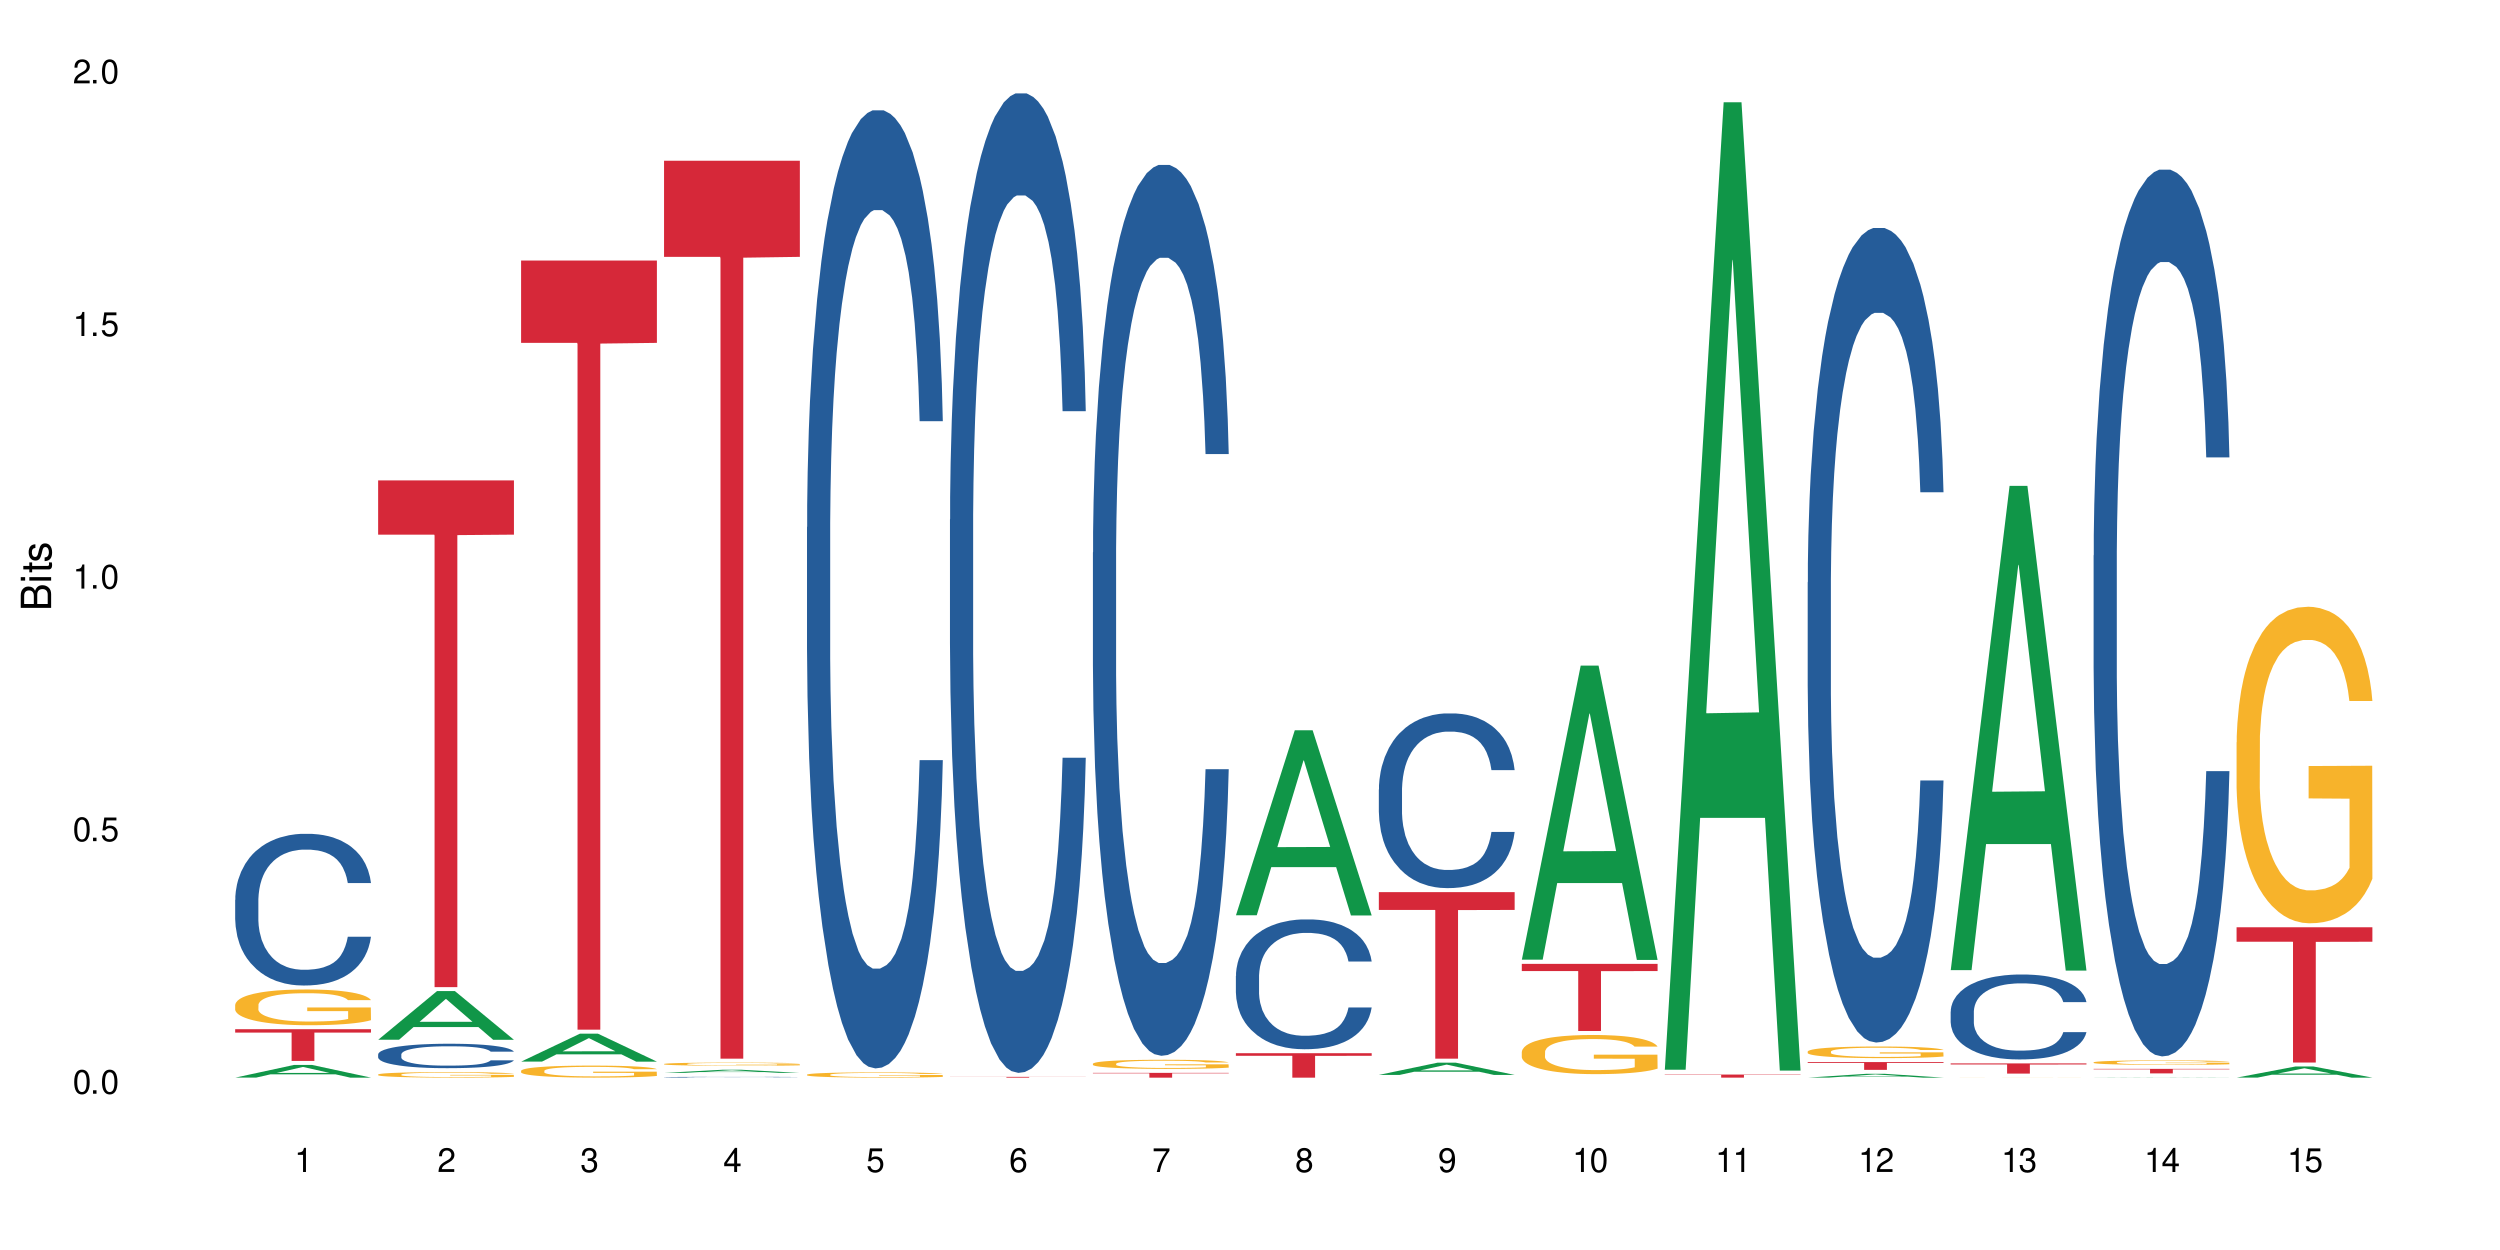 <?xml version="1.0" encoding="UTF-8"?>
<svg xmlns="http://www.w3.org/2000/svg" xmlns:xlink="http://www.w3.org/1999/xlink" width="720" height="360" viewBox="0 0 720 360">
<defs>
<g>
<g id="glyph-0-0">
</g>
<g id="glyph-0-1">
<path d="M 2.641 -6.938 C 2 -6.938 1.422 -6.656 1.078 -6.172 C 0.641 -5.562 0.406 -4.641 0.406 -3.359 C 0.406 -1.016 1.188 0.219 2.641 0.219 C 4.078 0.219 4.859 -1.016 4.859 -3.297 C 4.859 -4.641 4.656 -5.547 4.203 -6.172 C 3.844 -6.656 3.281 -6.938 2.641 -6.938 Z M 2.641 -6.188 C 3.547 -6.188 4 -5.25 4 -3.375 C 4 -1.406 3.562 -0.484 2.625 -0.484 C 1.734 -0.484 1.281 -1.438 1.281 -3.344 C 1.281 -5.25 1.734 -6.188 2.641 -6.188 Z M 2.641 -6.188 "/>
</g>
<g id="glyph-0-2">
<path d="M 1.828 -1 L 0.828 -1 L 0.828 0 L 1.828 0 Z M 1.828 -1 "/>
</g>
<g id="glyph-0-3">
<path d="M 4.562 -6.797 L 1.062 -6.797 L 0.547 -3.094 L 1.328 -3.094 C 1.719 -3.562 2.047 -3.734 2.578 -3.734 C 3.484 -3.734 4.062 -3.109 4.062 -2.094 C 4.062 -1.125 3.484 -0.531 2.578 -0.531 C 1.828 -0.531 1.375 -0.906 1.188 -1.672 L 0.328 -1.672 C 0.453 -1.109 0.547 -0.844 0.75 -0.594 C 1.125 -0.078 1.828 0.219 2.594 0.219 C 3.969 0.219 4.922 -0.781 4.922 -2.219 C 4.922 -3.562 4.031 -4.484 2.719 -4.484 C 2.25 -4.484 1.859 -4.359 1.469 -4.062 L 1.734 -5.969 L 4.562 -5.969 Z M 4.562 -6.797 "/>
</g>
<g id="glyph-0-4">
<path d="M 2.484 -4.938 L 2.484 0 L 3.328 0 L 3.328 -6.938 L 2.766 -6.938 C 2.469 -5.875 2.281 -5.734 0.984 -5.562 L 0.984 -4.938 Z M 2.484 -4.938 "/>
</g>
<g id="glyph-0-5">
<path d="M 4.859 -0.828 L 1.281 -0.828 C 1.359 -1.406 1.672 -1.781 2.5 -2.281 L 3.469 -2.828 C 4.406 -3.344 4.906 -4.062 4.906 -4.906 C 4.906 -5.484 4.672 -6.031 4.266 -6.406 C 3.859 -6.766 3.375 -6.938 2.719 -6.938 C 1.859 -6.938 1.219 -6.625 0.844 -6.031 C 0.609 -5.672 0.5 -5.234 0.484 -4.531 L 1.328 -4.531 C 1.359 -5.016 1.406 -5.281 1.531 -5.516 C 1.75 -5.938 2.188 -6.203 2.703 -6.203 C 3.469 -6.203 4.031 -5.641 4.031 -4.891 C 4.031 -4.344 3.719 -3.859 3.125 -3.516 L 2.234 -3 C 0.812 -2.172 0.406 -1.531 0.328 -0.016 L 4.859 -0.016 Z M 4.859 -0.828 "/>
</g>
<g id="glyph-0-6">
<path d="M 2.125 -3.188 L 2.578 -3.188 C 3.5 -3.188 3.984 -2.766 3.984 -1.922 C 3.984 -1.062 3.469 -0.531 2.594 -0.531 C 1.656 -0.531 1.203 -1 1.156 -2.016 L 0.312 -2.016 C 0.344 -1.453 0.438 -1.094 0.609 -0.781 C 0.953 -0.109 1.625 0.219 2.547 0.219 C 3.953 0.219 4.859 -0.625 4.859 -1.938 C 4.859 -2.828 4.516 -3.297 3.703 -3.594 C 4.344 -3.844 4.656 -4.328 4.656 -5.031 C 4.656 -6.219 3.875 -6.938 2.578 -6.938 C 1.203 -6.938 0.484 -6.172 0.453 -4.703 L 1.297 -4.703 C 1.312 -5.125 1.344 -5.359 1.453 -5.578 C 1.641 -5.969 2.062 -6.203 2.594 -6.203 C 3.344 -6.203 3.797 -5.75 3.797 -5 C 3.797 -4.516 3.609 -4.219 3.25 -4.047 C 3.016 -3.953 2.703 -3.922 2.125 -3.906 Z M 2.125 -3.188 "/>
</g>
<g id="glyph-0-7">
<path d="M 3.141 -1.672 L 3.141 0 L 3.984 0 L 3.984 -1.672 L 4.984 -1.672 L 4.984 -2.438 L 3.984 -2.438 L 3.984 -6.938 L 3.359 -6.938 L 0.266 -2.578 L 0.266 -1.672 Z M 3.141 -2.438 L 1 -2.438 L 3.141 -5.5 Z M 3.141 -2.438 "/>
</g>
<g id="glyph-0-8">
<path d="M 4.781 -5.125 C 4.609 -6.266 3.891 -6.938 2.844 -6.938 C 2.094 -6.938 1.422 -6.578 1.031 -5.953 C 0.594 -5.266 0.406 -4.422 0.406 -3.172 C 0.406 -2 0.578 -1.25 0.984 -0.641 C 1.359 -0.078 1.953 0.219 2.703 0.219 C 3.984 0.219 4.922 -0.75 4.922 -2.094 C 4.922 -3.375 4.062 -4.281 2.844 -4.281 C 2.172 -4.281 1.641 -4.031 1.281 -3.516 C 1.281 -5.234 1.828 -6.188 2.797 -6.188 C 3.391 -6.188 3.797 -5.797 3.938 -5.125 Z M 2.734 -3.531 C 3.547 -3.531 4.062 -2.953 4.062 -2.031 C 4.062 -1.156 3.484 -0.531 2.703 -0.531 C 1.922 -0.531 1.328 -1.188 1.328 -2.078 C 1.328 -2.938 1.906 -3.531 2.734 -3.531 Z M 2.734 -3.531 "/>
</g>
<g id="glyph-0-9">
<path d="M 4.984 -6.797 L 0.438 -6.797 L 0.438 -5.969 L 4.109 -5.969 C 2.5 -3.656 1.828 -2.234 1.328 0 L 2.219 0 C 2.594 -2.172 3.453 -4.047 4.984 -6.094 Z M 4.984 -6.797 "/>
</g>
<g id="glyph-0-10">
<path d="M 3.75 -3.656 C 4.469 -4.094 4.688 -4.438 4.688 -5.078 C 4.688 -6.172 3.844 -6.938 2.641 -6.938 C 1.438 -6.938 0.594 -6.172 0.594 -5.094 C 0.594 -4.438 0.812 -4.094 1.516 -3.656 C 0.734 -3.266 0.359 -2.703 0.359 -1.922 C 0.359 -0.656 1.281 0.219 2.641 0.219 C 3.984 0.219 4.922 -0.656 4.922 -1.922 C 4.922 -2.703 4.531 -3.266 3.75 -3.656 Z M 2.641 -6.188 C 3.359 -6.188 3.812 -5.75 3.812 -5.062 C 3.812 -4.406 3.344 -3.984 2.641 -3.984 C 1.922 -3.984 1.453 -4.406 1.453 -5.078 C 1.453 -5.75 1.922 -6.188 2.641 -6.188 Z M 2.641 -3.266 C 3.484 -3.266 4.062 -2.719 4.062 -1.906 C 4.062 -1.078 3.484 -0.531 2.625 -0.531 C 1.797 -0.531 1.219 -1.094 1.219 -1.906 C 1.219 -2.719 1.781 -3.266 2.641 -3.266 Z M 2.641 -3.266 "/>
</g>
<g id="glyph-0-11">
<path d="M 0.516 -1.578 C 0.672 -0.453 1.406 0.219 2.438 0.219 C 3.188 0.219 3.859 -0.141 4.266 -0.766 C 4.688 -1.453 4.891 -2.297 4.891 -3.547 C 4.891 -4.719 4.703 -5.453 4.312 -6.078 C 3.938 -6.641 3.344 -6.938 2.594 -6.938 C 1.297 -6.938 0.359 -5.969 0.359 -4.625 C 0.359 -3.344 1.234 -2.453 2.453 -2.453 C 3.094 -2.453 3.578 -2.672 4.016 -3.203 C 4 -1.484 3.469 -0.531 2.5 -0.531 C 1.906 -0.531 1.484 -0.906 1.359 -1.578 Z M 2.578 -6.203 C 3.375 -6.203 3.969 -5.531 3.969 -4.641 C 3.969 -3.797 3.391 -3.188 2.547 -3.188 C 1.734 -3.188 1.234 -3.766 1.234 -4.688 C 1.234 -5.562 1.797 -6.203 2.578 -6.203 Z M 2.578 -6.203 "/>
</g>
<g id="glyph-1-0">
</g>
<g id="glyph-1-1">
<path d="M 0 -0.953 L 0 -4.891 C 0 -5.719 -0.234 -6.344 -0.734 -6.797 C -1.188 -7.234 -1.812 -7.469 -2.5 -7.469 C -3.547 -7.469 -4.188 -7 -4.625 -5.875 C -4.984 -6.688 -5.625 -7.094 -6.531 -7.094 C -7.172 -7.094 -7.734 -6.859 -8.141 -6.391 C -8.562 -5.922 -8.75 -5.344 -8.75 -4.5 L -8.75 -0.953 Z M -4.984 -2.062 L -7.766 -2.062 L -7.766 -4.219 C -7.766 -4.844 -7.688 -5.203 -7.453 -5.5 C -7.219 -5.812 -6.859 -5.969 -6.375 -5.969 C -5.891 -5.969 -5.531 -5.812 -5.297 -5.5 C -5.062 -5.203 -4.984 -4.844 -4.984 -4.219 Z M -0.984 -2.062 L -4 -2.062 L -4 -4.781 C -4 -5.766 -3.438 -6.359 -2.484 -6.359 C -1.547 -6.359 -0.984 -5.766 -0.984 -4.781 Z M -0.984 -2.062 "/>
</g>
<g id="glyph-1-2">
<path d="M -6.281 -1.797 L -6.281 -0.797 L 0 -0.797 L 0 -1.797 Z M -8.75 -1.797 L -8.75 -0.797 L -7.484 -0.797 L -7.484 -1.797 Z M -8.75 -1.797 "/>
</g>
<g id="glyph-1-3">
<path d="M -6.281 -3.047 L -6.281 -2.016 L -8.016 -2.016 L -8.016 -1.016 L -6.281 -1.016 L -6.281 -0.172 L -5.469 -0.172 L -5.469 -1.016 L -0.719 -1.016 C -0.078 -1.016 0.281 -1.453 0.281 -2.234 C 0.281 -2.5 0.25 -2.719 0.188 -3.047 L -0.641 -3.047 C -0.609 -2.906 -0.594 -2.766 -0.594 -2.562 C -0.594 -2.141 -0.719 -2.016 -1.156 -2.016 L -5.469 -2.016 L -5.469 -3.047 Z M -6.281 -3.047 "/>
</g>
<g id="glyph-1-4">
<path d="M -4.531 -5.25 C -5.766 -5.25 -6.469 -4.422 -6.469 -2.969 C -6.469 -1.516 -5.719 -0.562 -4.547 -0.562 C -3.562 -0.562 -3.094 -1.062 -2.734 -2.562 L -2.516 -3.484 C -2.344 -4.188 -2.094 -4.469 -1.641 -4.469 C -1.047 -4.469 -0.641 -3.875 -0.641 -3 C -0.641 -2.453 -0.797 -2 -1.062 -1.75 C -1.25 -1.594 -1.422 -1.531 -1.875 -1.469 L -1.875 -0.406 C -0.422 -0.453 0.281 -1.266 0.281 -2.922 C 0.281 -4.5 -0.5 -5.516 -1.719 -5.516 C -2.656 -5.516 -3.172 -4.984 -3.469 -3.734 L -3.703 -2.766 C -3.891 -1.953 -4.156 -1.609 -4.594 -1.609 C -5.188 -1.609 -5.547 -2.125 -5.547 -2.938 C -5.547 -3.75 -5.203 -4.172 -4.531 -4.203 Z M -4.531 -5.25 "/>
</g>
</g>
</defs>
<rect x="-72" y="-36" width="864" height="432" fill="rgb(100%, 100%, 100%)" fill-opacity="1"/>
<path fill-rule="nonzero" fill="rgb(6.275%, 58.824%, 28.235%)" fill-opacity="1" d="M 67.73 310.355 L 67.773 310.352 L 84.695 306.695 L 89.836 306.695 L 106.844 310.359 L 100.867 310.359 L 96.605 309.402 L 77.926 309.402 L 73.75 310.355 L 67.73 310.355 L 79.723 309.008 L 94.895 309.004 L 87.328 307.293 L 87.246 307.289 L 87.16 307.301 L 79.684 309.004 L 79.723 309.008 Z M 67.73 310.355 "/>
<path fill-rule="nonzero" fill="rgb(14.51%, 36.078%, 60%)" fill-opacity="1" d="M 67.73 259.156 L 67.777 259.117 L 67.777 258.16 L 67.922 256.641 L 68.254 254.727 L 68.59 253.406 L 69.449 251.051 L 70.641 248.777 L 71.879 247.02 L 72.785 245.98 L 73.598 245.184 L 75.457 243.703 L 76.652 242.945 L 77.938 242.27 L 79.512 241.59 L 80.656 241.191 L 83.234 240.551 L 85.141 240.27 L 86.621 240.152 L 89.816 240.152 L 91.723 240.312 L 93.105 240.512 L 94.633 240.832 L 95.922 241.191 L 98.164 242.066 L 100.168 243.188 L 101.074 243.824 L 102.504 245.062 L 103.602 246.262 L 104.363 247.297 L 105.223 248.777 L 105.984 250.574 L 106.559 252.609 L 106.844 254.324 L 100.168 254.324 L 99.832 252.73 L 99.449 251.492 L 98.734 249.855 L 98.02 248.695 L 97.02 247.539 L 96.113 246.781 L 94.871 246.02 L 93.773 245.543 L 92.629 245.184 L 91.531 244.941 L 89.434 244.703 L 87 244.703 L 86.094 244.781 L 84.234 245.102 L 83.234 245.383 L 81.801 245.941 L 80.801 246.461 L 79.609 247.258 L 78.797 247.938 L 77.797 248.977 L 77.078 249.895 L 76.27 251.211 L 75.793 252.211 L 75.363 253.328 L 74.98 254.645 L 74.695 256.043 L 74.504 257.52 L 74.41 258.957 L 74.41 265.145 L 74.504 266.582 L 74.742 268.262 L 75.363 270.695 L 76.27 272.812 L 77.32 274.488 L 78.32 275.688 L 78.891 276.246 L 79.656 276.887 L 80.848 277.684 L 82.566 278.48 L 83.566 278.801 L 85.094 279.121 L 86.668 279.281 L 88.766 279.281 L 90.625 279.121 L 91.867 278.922 L 93.156 278.602 L 94.918 277.922 L 96.016 277.285 L 96.969 276.527 L 97.688 275.766 L 98.164 275.129 L 98.879 273.891 L 99.449 272.531 L 99.879 271.137 L 100.168 269.777 L 106.844 269.777 L 106.559 271.375 L 106.129 272.934 L 105.699 274.09 L 105.031 275.488 L 104.27 276.727 L 103.172 278.121 L 102.266 279.039 L 101.074 280.039 L 99.977 280.797 L 98.781 281.477 L 97.02 282.273 L 95.875 282.676 L 94.633 283.035 L 93.156 283.352 L 91.293 283.633 L 89.289 283.793 L 87.43 283.832 L 85.426 283.754 L 83.949 283.594 L 81.992 283.234 L 79.559 282.516 L 77.797 281.758 L 76.414 280.996 L 75.219 280.199 L 73.883 279.121 L 72.168 277.363 L 71.117 276.008 L 70.402 274.887 L 69.59 273.332 L 69.02 271.934 L 68.352 269.699 L 67.875 266.863 L 67.73 264.668 Z M 67.73 259.156 "/>
<path fill-rule="nonzero" fill="rgb(96.863%, 70.196%, 16.863%)" fill-opacity="1" d="M 67.73 289.379 L 67.777 289.371 L 67.777 289.184 L 67.969 288.758 L 68.445 288.176 L 69.066 287.695 L 69.734 287.32 L 70.164 287.125 L 70.879 286.84 L 71.5 286.637 L 73.074 286.211 L 75.078 285.816 L 76.172 285.648 L 77.414 285.488 L 79.18 285.309 L 79.988 285.242 L 82.469 285.094 L 85.285 285 L 88.383 284.969 L 89.816 284.98 L 91.77 285.02 L 94.441 285.121 L 95.969 285.215 L 97.16 285.309 L 98.402 285.43 L 99.926 285.621 L 101.359 285.844 L 102.504 286.07 L 103.648 286.352 L 104.602 286.652 L 105.414 286.984 L 106.129 287.379 L 106.559 287.707 L 106.844 288.035 L 100.215 288.035 L 99.832 287.707 L 99.402 287.453 L 98.688 287.141 L 97.973 286.918 L 97.258 286.738 L 95.922 286.492 L 94.777 286.344 L 93.344 286.211 L 91.961 286.129 L 90.387 286.07 L 89.434 286.051 L 86.906 286.051 L 84.617 286.117 L 83.281 286.191 L 82.328 286.27 L 80.992 286.41 L 80.18 286.523 L 79.703 286.598 L 78.273 286.887 L 77.32 287.152 L 76.793 287.332 L 76.125 287.613 L 75.648 287.867 L 75.125 288.242 L 74.84 288.523 L 74.457 289.164 L 74.41 290.855 L 74.551 291.215 L 74.84 291.598 L 75.219 291.938 L 75.793 292.293 L 76.363 292.566 L 77.367 292.934 L 78.227 293.18 L 78.891 293.34 L 80.18 293.594 L 80.703 293.676 L 81.945 293.848 L 83.234 293.977 L 84.809 294.09 L 86 294.148 L 87.906 294.195 L 90.34 294.195 L 93.203 294.137 L 95.016 294.062 L 96.254 293.988 L 97.066 293.922 L 98.066 293.816 L 98.781 293.723 L 99.449 293.621 L 100.262 293.461 L 100.262 291.215 L 88.48 291.203 L 88.48 290.152 L 106.797 290.141 L 106.844 293.816 L 105.844 294.07 L 104.602 294.316 L 103.41 294.504 L 102.168 294.664 L 100.406 294.844 L 98.973 294.957 L 96.781 295.086 L 94.777 295.172 L 92.676 295.227 L 90.816 295.258 L 88.621 295.266 L 86.668 295.246 L 84.57 295.191 L 82.898 295.117 L 81.371 295.02 L 79.848 294.898 L 77.938 294.703 L 76.699 294.543 L 75.41 294.344 L 74.121 294.109 L 72.977 293.855 L 72.215 293.656 L 71.453 293.434 L 70.641 293.148 L 69.879 292.832 L 69.305 292.539 L 68.781 292.211 L 68.398 291.898 L 68.016 291.477 L 67.828 291.137 L 67.73 290.848 Z M 67.73 289.379 "/>
<path fill-rule="nonzero" fill="rgb(83.922%, 15.686%, 22.353%)" fill-opacity="1" d="M 67.73 296.402 L 106.844 296.402 L 106.844 297.383 L 90.543 297.391 L 90.543 305.555 L 83.984 305.555 L 83.984 297.402 L 83.891 297.383 L 67.73 297.383 Z M 67.73 296.402 "/>
<path fill-rule="nonzero" fill="rgb(6.275%, 58.824%, 28.235%)" fill-opacity="1" d="M 108.902 299.449 L 108.945 299.438 L 125.867 285.43 L 131.008 285.43 L 148.016 299.465 L 142.039 299.465 L 137.777 295.801 L 119.098 295.801 L 114.922 299.449 L 108.902 299.449 L 120.895 294.285 L 136.062 294.27 L 128.5 287.723 L 128.418 287.707 L 128.332 287.746 L 120.855 294.27 L 120.895 294.285 Z M 108.902 299.449 "/>
<path fill-rule="nonzero" fill="rgb(14.51%, 36.078%, 60%)" fill-opacity="1" d="M 108.902 303.66 L 108.949 303.656 L 108.949 303.5 L 109.094 303.258 L 109.426 302.949 L 109.762 302.734 L 110.621 302.355 L 111.812 301.992 L 113.051 301.707 L 113.957 301.539 L 114.77 301.41 L 116.629 301.176 L 117.82 301.051 L 119.109 300.941 L 120.684 300.832 L 121.828 300.77 L 124.406 300.668 L 126.312 300.621 L 127.793 300.602 L 130.988 300.602 L 132.895 300.629 L 134.277 300.66 L 135.805 300.711 L 137.094 300.77 L 139.336 300.91 L 141.336 301.09 L 142.242 301.195 L 143.676 301.395 L 144.773 301.586 L 145.535 301.754 L 146.395 301.992 L 147.156 302.281 L 147.73 302.609 L 148.016 302.883 L 141.336 302.883 L 141.004 302.625 L 140.621 302.426 L 139.906 302.164 L 139.191 301.977 L 138.191 301.793 L 137.285 301.668 L 136.043 301.547 L 134.945 301.469 L 133.801 301.41 L 132.703 301.375 L 130.605 301.336 L 128.172 301.336 L 127.266 301.348 L 125.406 301.398 L 124.406 301.445 L 122.973 301.535 L 121.973 301.617 L 120.781 301.746 L 119.969 301.855 L 118.969 302.023 L 118.25 302.172 L 117.441 302.383 L 116.965 302.543 L 116.535 302.723 L 116.152 302.934 L 115.867 303.16 L 115.676 303.398 L 115.582 303.629 L 115.582 304.625 L 115.676 304.859 L 115.914 305.129 L 116.535 305.52 L 117.441 305.859 L 118.488 306.129 L 119.492 306.324 L 120.062 306.414 L 120.828 306.516 L 122.02 306.645 L 123.738 306.773 L 124.738 306.824 L 126.266 306.875 L 127.84 306.902 L 129.938 306.902 L 131.797 306.875 L 133.039 306.844 L 134.324 306.793 L 136.09 306.684 L 137.188 306.582 L 138.141 306.457 L 138.859 306.336 L 139.336 306.234 L 140.051 306.035 L 140.621 305.816 L 141.051 305.59 L 141.336 305.371 L 148.016 305.371 L 147.73 305.629 L 147.301 305.879 L 146.871 306.066 L 146.203 306.289 L 145.441 306.488 L 144.344 306.715 L 143.438 306.863 L 142.242 307.023 L 141.148 307.145 L 139.953 307.254 L 138.191 307.383 L 137.043 307.449 L 135.805 307.504 L 134.324 307.559 L 132.465 307.602 L 130.461 307.629 L 128.602 307.633 L 126.598 307.621 L 125.121 307.598 L 123.164 307.539 L 120.73 307.422 L 118.969 307.301 L 117.582 307.18 L 116.391 307.051 L 115.055 306.875 L 113.34 306.594 L 112.289 306.375 L 111.574 306.195 L 110.762 305.945 L 110.191 305.719 L 109.523 305.359 L 109.047 304.902 L 108.902 304.551 Z M 108.902 303.66 "/>
<path fill-rule="nonzero" fill="rgb(96.863%, 70.196%, 16.863%)" fill-opacity="1" d="M 108.902 309.453 L 108.949 309.449 L 108.949 309.422 L 109.141 309.355 L 109.617 309.266 L 110.238 309.191 L 110.906 309.133 L 111.336 309.105 L 112.051 309.062 L 112.672 309.027 L 114.246 308.965 L 116.25 308.902 L 117.344 308.879 L 118.586 308.852 L 120.352 308.824 L 121.16 308.816 L 123.641 308.793 L 126.457 308.777 L 129.555 308.773 L 130.988 308.773 L 132.941 308.781 L 135.613 308.797 L 137.141 308.809 L 138.332 308.824 L 139.574 308.844 L 141.098 308.871 L 142.531 308.906 L 143.676 308.941 L 144.82 308.984 L 145.773 309.031 L 146.586 309.082 L 147.301 309.145 L 147.73 309.195 L 148.016 309.246 L 141.387 309.246 L 141.004 309.195 L 140.574 309.156 L 139.859 309.105 L 138.43 309.043 L 137.094 309.008 L 135.949 308.984 L 134.516 308.965 L 133.133 308.949 L 131.559 308.941 L 130.605 308.938 L 128.078 308.938 L 125.789 308.949 L 124.453 308.961 L 123.5 308.973 L 122.164 308.996 L 121.352 309.012 L 120.875 309.023 L 119.445 309.066 L 118.488 309.109 L 117.965 309.137 L 117.297 309.18 L 116.82 309.219 L 116.297 309.277 L 116.008 309.32 L 115.629 309.418 L 115.582 309.68 L 115.723 309.734 L 116.008 309.793 L 116.391 309.844 L 116.965 309.902 L 117.535 309.941 L 118.539 310 L 119.395 310.035 L 120.062 310.062 L 121.352 310.102 L 121.875 310.113 L 123.117 310.141 L 124.406 310.16 L 125.98 310.176 L 127.172 310.188 L 129.078 310.191 L 131.512 310.191 L 134.375 310.184 L 136.188 310.172 L 137.426 310.16 L 138.238 310.152 L 139.238 310.137 L 139.953 310.121 L 140.621 310.105 L 141.434 310.078 L 141.434 309.734 L 129.652 309.734 L 129.652 309.57 L 147.969 309.57 L 148.016 310.137 L 147.016 310.176 L 145.773 310.211 L 144.582 310.242 L 143.34 310.266 L 141.578 310.293 L 140.145 310.309 L 137.949 310.332 L 135.949 310.344 L 133.848 310.352 L 131.988 310.355 L 129.793 310.359 L 127.84 310.355 L 125.742 310.348 L 124.07 310.336 L 122.543 310.32 L 121.02 310.301 L 119.109 310.27 L 117.871 310.246 L 116.582 310.215 L 115.293 310.18 L 114.148 310.141 L 113.387 310.109 L 112.625 310.074 L 111.812 310.031 L 111.051 309.984 L 110.477 309.938 L 109.953 309.887 L 109.57 309.84 L 109.188 309.773 L 108.996 309.723 L 108.902 309.676 Z M 108.902 309.453 "/>
<path fill-rule="nonzero" fill="rgb(83.922%, 15.686%, 22.353%)" fill-opacity="1" d="M 108.902 138.355 L 148.016 138.355 L 148.016 153.977 L 131.715 154.113 L 131.715 284.289 L 125.156 284.289 L 125.156 154.25 L 125.062 153.977 L 108.902 153.977 Z M 108.902 138.355 "/>
<path fill-rule="nonzero" fill="rgb(6.275%, 58.824%, 28.235%)" fill-opacity="1" d="M 150.074 305.746 L 150.117 305.738 L 167.039 297.688 L 172.18 297.688 L 189.188 305.754 L 183.211 305.754 L 178.949 303.648 L 160.27 303.648 L 156.09 305.746 L 150.074 305.746 L 162.066 302.777 L 177.234 302.77 L 169.672 299.008 L 169.59 299 L 169.504 299.02 L 162.027 302.77 L 162.066 302.777 Z M 150.074 305.746 "/>
<path fill-rule="nonzero" fill="rgb(96.863%, 70.196%, 16.863%)" fill-opacity="1" d="M 150.074 308.379 L 150.121 308.375 L 150.121 308.312 L 150.312 308.168 L 150.789 307.973 L 151.41 307.812 L 152.078 307.684 L 152.508 307.617 L 153.223 307.523 L 153.844 307.453 L 155.418 307.312 L 157.418 307.18 L 158.516 307.121 L 159.758 307.066 L 161.523 307.008 L 162.332 306.984 L 164.812 306.934 L 167.629 306.902 L 170.727 306.895 L 172.16 306.898 L 174.113 306.91 L 176.785 306.945 L 178.312 306.977 L 179.504 307.008 L 180.746 307.047 L 182.27 307.113 L 183.703 307.188 L 184.848 307.266 L 185.992 307.359 L 186.945 307.461 L 187.758 307.57 L 188.473 307.703 L 188.902 307.812 L 189.188 307.926 L 182.559 307.926 L 182.176 307.812 L 181.746 307.73 L 181.031 307.625 L 180.316 307.547 L 179.602 307.488 L 178.266 307.406 L 177.121 307.355 L 175.688 307.312 L 174.305 307.281 L 172.73 307.266 L 171.777 307.258 L 169.25 307.258 L 166.961 307.281 L 165.625 307.305 L 164.672 307.332 L 163.336 307.379 L 162.523 307.414 L 162.047 307.441 L 160.617 307.539 L 159.66 307.629 L 159.137 307.688 L 158.469 307.781 L 157.992 307.867 L 157.469 307.996 L 157.18 308.09 L 156.801 308.305 L 156.754 308.875 L 156.895 308.996 L 157.18 309.125 L 157.562 309.238 L 158.137 309.359 L 158.707 309.449 L 159.711 309.574 L 160.566 309.656 L 161.234 309.711 L 162.523 309.793 L 163.047 309.824 L 164.289 309.879 L 165.578 309.926 L 167.148 309.961 L 168.344 309.98 L 170.25 309.996 L 172.684 309.996 L 175.547 309.977 L 177.359 309.953 L 178.598 309.926 L 179.41 309.906 L 180.41 309.871 L 181.125 309.84 L 181.793 309.805 L 182.605 309.75 L 182.605 308.996 L 170.824 308.992 L 170.824 308.637 L 189.141 308.633 L 189.188 309.871 L 188.188 309.957 L 186.945 310.039 L 185.754 310.102 L 184.512 310.156 L 182.746 310.215 L 181.316 310.254 L 179.121 310.297 L 177.121 310.328 L 175.02 310.344 L 173.16 310.355 L 170.965 310.359 L 169.012 310.352 L 166.91 310.332 L 165.242 310.309 L 163.715 310.277 L 162.191 310.234 L 160.281 310.168 L 159.043 310.113 L 157.754 310.047 L 156.465 309.969 L 155.32 309.883 L 154.559 309.816 L 153.793 309.742 L 152.984 309.645 L 152.219 309.539 L 151.648 309.441 L 151.125 309.328 L 150.742 309.227 L 150.359 309.082 L 150.168 308.969 L 150.074 308.871 Z M 150.074 308.379 "/>
<path fill-rule="nonzero" fill="rgb(83.922%, 15.686%, 22.353%)" fill-opacity="1" d="M 150.074 75.035 L 189.188 75.035 L 189.188 98.746 L 172.887 98.953 L 172.887 296.551 L 166.328 296.551 L 166.328 99.16 L 166.234 98.746 L 150.074 98.746 Z M 150.074 75.035 "/>
<path fill-rule="nonzero" fill="rgb(6.275%, 58.824%, 28.235%)" fill-opacity="1" d="M 191.246 308.988 L 191.289 308.988 L 208.211 308.078 L 213.352 308.078 L 230.359 308.992 L 224.383 308.992 L 220.121 308.754 L 201.441 308.754 L 197.262 308.988 L 191.246 308.988 L 203.238 308.652 L 218.406 308.652 L 210.844 308.227 L 210.762 308.227 L 210.676 308.23 L 203.195 308.652 L 203.238 308.652 Z M 191.246 308.988 "/>
<path fill-rule="nonzero" fill="rgb(14.51%, 36.078%, 60%)" fill-opacity="1" d="M 191.246 310.23 L 191.293 310.23 L 191.293 310.223 L 191.438 310.215 L 191.77 310.207 L 192.105 310.199 L 192.965 310.188 L 194.156 310.176 L 195.395 310.164 L 196.301 310.16 L 197.113 310.156 L 198.973 310.148 L 200.164 310.145 L 201.453 310.141 L 203.027 310.137 L 204.172 310.133 L 206.746 310.133 L 208.656 310.129 L 215.238 310.129 L 216.621 310.133 L 219.438 310.133 L 221.676 310.141 L 223.68 310.145 L 224.586 310.148 L 226.02 310.156 L 227.117 310.16 L 227.879 310.168 L 228.738 310.176 L 229.5 310.184 L 230.074 310.195 L 230.359 310.203 L 223.68 310.203 L 223.348 310.195 L 222.965 310.188 L 222.25 310.18 L 221.535 310.176 L 220.531 310.168 L 219.625 310.164 L 218.387 310.16 L 217.289 310.156 L 215.047 310.156 L 212.949 310.152 L 209.609 310.152 L 207.75 310.156 L 206.746 310.156 L 205.316 310.16 L 204.316 310.164 L 203.121 310.168 L 202.312 310.172 L 201.309 310.176 L 200.594 310.18 L 199.785 310.188 L 199.309 310.191 L 198.879 310.199 L 198.496 310.207 L 198.211 310.211 L 198.02 310.219 L 197.922 310.227 L 197.922 310.262 L 198.02 310.27 L 198.258 310.277 L 198.879 310.289 L 199.785 310.301 L 200.832 310.309 L 201.836 310.316 L 202.406 310.316 L 203.172 310.32 L 204.363 310.324 L 206.082 310.328 L 207.082 310.332 L 208.609 310.332 L 210.184 310.336 L 212.281 310.336 L 214.141 310.332 L 216.668 310.332 L 218.434 310.328 L 219.531 310.324 L 220.484 310.32 L 221.199 310.316 L 221.676 310.312 L 222.395 310.305 L 222.965 310.297 L 223.395 310.293 L 223.68 310.285 L 230.359 310.285 L 230.074 310.293 L 229.215 310.309 L 228.547 310.312 L 227.781 310.32 L 226.688 310.328 L 225.781 310.332 L 224.586 310.34 L 223.488 310.344 L 222.297 310.344 L 220.531 310.352 L 219.387 310.352 L 218.148 310.355 L 214.809 310.355 L 212.805 310.359 L 208.941 310.359 L 207.465 310.355 L 205.508 310.355 L 203.074 310.352 L 201.309 310.348 L 199.926 310.344 L 198.734 310.34 L 197.398 310.332 L 195.684 310.324 L 194.633 310.316 L 193.918 310.312 L 193.105 310.305 L 192.535 310.297 L 191.867 310.285 L 191.391 310.27 L 191.246 310.258 Z M 191.246 310.23 "/>
<path fill-rule="nonzero" fill="rgb(96.863%, 70.196%, 16.863%)" fill-opacity="1" d="M 191.246 306.418 L 191.293 306.418 L 191.293 306.402 L 191.484 306.363 L 191.961 306.312 L 192.582 306.27 L 193.25 306.238 L 193.68 306.219 L 194.395 306.195 L 195.016 306.176 L 196.59 306.137 L 198.59 306.102 L 199.688 306.09 L 200.93 306.074 L 202.695 306.059 L 203.504 306.051 L 205.984 306.039 L 208.801 306.031 L 211.898 306.027 L 213.332 306.027 L 215.285 306.031 L 217.957 306.043 L 219.484 306.051 L 220.676 306.059 L 221.918 306.07 L 223.441 306.086 L 224.875 306.105 L 226.02 306.125 L 227.164 306.152 L 228.117 306.176 L 228.93 306.207 L 229.645 306.242 L 230.074 306.27 L 230.359 306.301 L 223.73 306.301 L 223.348 306.27 L 222.918 306.25 L 222.203 306.219 L 221.488 306.199 L 220.77 306.184 L 219.438 306.164 L 218.293 306.148 L 216.859 306.137 L 215.477 306.129 L 213.902 306.125 L 210.422 306.125 L 208.133 306.129 L 206.797 306.137 L 205.84 306.145 L 204.508 306.156 L 203.695 306.164 L 203.219 306.172 L 201.789 306.199 L 200.832 306.223 L 200.309 306.238 L 199.641 306.262 L 199.164 306.285 L 198.641 306.316 L 198.352 306.344 L 197.973 306.398 L 197.922 306.551 L 198.066 306.582 L 198.352 306.617 L 198.734 306.645 L 199.309 306.676 L 199.879 306.703 L 200.883 306.734 L 201.738 306.754 L 202.406 306.77 L 203.695 306.793 L 204.219 306.801 L 205.461 306.816 L 206.746 306.828 L 208.32 306.836 L 209.516 306.84 L 211.422 306.844 L 213.855 306.844 L 216.719 306.84 L 218.531 306.832 L 219.77 306.828 L 220.582 306.82 L 221.582 306.812 L 222.297 306.805 L 222.965 306.793 L 223.777 306.781 L 223.777 306.582 L 211.996 306.582 L 211.996 306.488 L 230.312 306.484 L 230.359 306.812 L 229.355 306.836 L 228.117 306.855 L 226.926 306.871 L 225.684 306.887 L 223.918 306.902 L 222.488 306.914 L 220.293 306.926 L 218.293 306.934 L 216.191 306.938 L 214.332 306.941 L 212.137 306.941 L 210.184 306.938 L 208.082 306.934 L 206.414 306.926 L 204.887 306.918 L 203.359 306.906 L 201.453 306.891 L 200.215 306.875 L 198.926 306.859 L 197.637 306.836 L 196.492 306.816 L 195.73 306.797 L 194.965 306.777 L 194.156 306.754 L 193.391 306.723 L 192.82 306.699 L 192.297 306.668 L 191.914 306.641 L 191.531 306.605 L 191.34 306.574 L 191.246 306.547 Z M 191.246 306.418 "/>
<path fill-rule="nonzero" fill="rgb(83.922%, 15.686%, 22.353%)" fill-opacity="1" d="M 191.246 46.289 L 230.359 46.289 L 230.359 73.973 L 214.059 74.215 L 214.059 304.891 L 207.5 304.891 L 207.5 74.457 L 207.402 73.973 L 191.246 73.973 Z M 191.246 46.289 "/>
<path fill-rule="nonzero" fill="rgb(14.51%, 36.078%, 60%)" fill-opacity="1" d="M 232.418 151.832 L 232.465 151.582 L 232.465 145.527 L 232.609 135.941 L 232.941 123.836 L 233.277 115.512 L 234.133 100.633 L 235.328 86.254 L 236.566 75.156 L 237.473 68.598 L 238.285 63.555 L 240.145 54.223 L 241.336 49.43 L 242.625 45.141 L 244.199 40.855 L 245.344 38.332 L 247.918 34.297 L 249.828 32.531 L 251.305 31.773 L 254.504 31.773 L 256.41 32.785 L 257.793 34.043 L 259.32 36.062 L 260.609 38.332 L 262.848 43.883 L 264.852 50.945 L 265.758 54.98 L 267.191 62.797 L 268.285 70.363 L 269.051 76.922 L 269.91 86.254 L 270.672 97.605 L 271.246 110.469 L 271.531 121.312 L 264.852 121.312 L 264.52 111.227 L 264.137 103.406 L 263.422 93.066 L 262.707 85.75 L 261.703 78.438 L 260.797 73.645 L 259.559 68.852 L 258.461 65.824 L 257.316 63.555 L 256.219 62.043 L 254.121 60.527 L 251.688 60.527 L 250.781 61.031 L 248.922 63.051 L 247.918 64.816 L 246.488 68.348 L 245.488 71.625 L 244.293 76.672 L 243.484 80.957 L 242.48 87.516 L 241.766 93.316 L 240.957 101.641 L 240.48 107.945 L 240.051 115.008 L 239.668 123.332 L 239.383 132.16 L 239.191 141.492 L 239.094 150.57 L 239.094 189.668 L 239.191 198.746 L 239.43 209.34 L 240.051 224.727 L 240.957 238.094 L 242.004 248.688 L 243.008 256.254 L 243.578 259.785 L 244.344 263.82 L 245.535 268.863 L 247.25 273.91 L 248.254 275.926 L 249.781 277.945 L 251.355 278.953 L 253.453 278.953 L 255.312 277.945 L 256.555 276.684 L 257.84 274.664 L 259.605 270.379 L 260.703 266.344 L 261.656 261.551 L 262.371 256.758 L 262.848 252.723 L 263.566 244.902 L 264.137 236.328 L 264.566 227.5 L 264.852 218.926 L 271.531 218.926 L 271.246 229.012 L 270.816 238.852 L 270.387 246.164 L 269.719 254.992 L 268.953 262.812 L 267.859 271.637 L 266.953 277.441 L 265.758 283.746 L 264.66 288.539 L 263.469 292.824 L 261.703 297.871 L 260.559 300.391 L 259.32 302.66 L 257.84 304.68 L 255.98 306.445 L 253.977 307.453 L 252.117 307.707 L 250.113 307.203 L 248.637 306.191 L 246.68 303.922 L 244.246 299.383 L 242.48 294.59 L 241.098 289.797 L 239.906 284.754 L 238.57 277.945 L 236.852 266.848 L 235.805 258.27 L 235.09 251.207 L 234.277 241.371 L 233.707 232.543 L 233.039 218.418 L 232.559 200.512 L 232.418 186.641 Z M 232.418 151.832 "/>
<path fill-rule="nonzero" fill="rgb(96.863%, 70.196%, 16.863%)" fill-opacity="1" d="M 232.418 309.492 L 232.465 309.492 L 232.465 309.465 L 232.656 309.402 L 233.133 309.316 L 233.754 309.246 L 234.422 309.191 L 234.852 309.16 L 235.566 309.121 L 236.188 309.09 L 237.758 309.027 L 239.762 308.969 L 240.859 308.945 L 242.102 308.922 L 243.863 308.895 L 244.676 308.887 L 247.156 308.863 L 249.969 308.848 L 253.07 308.844 L 254.504 308.848 L 256.457 308.852 L 259.129 308.867 L 260.656 308.879 L 261.848 308.895 L 263.086 308.914 L 264.613 308.941 L 266.047 308.973 L 267.191 309.008 L 268.336 309.047 L 269.289 309.094 L 270.098 309.141 L 270.816 309.199 L 271.246 309.246 L 271.531 309.297 L 264.898 309.297 L 264.52 309.246 L 264.09 309.211 L 263.375 309.164 L 262.66 309.133 L 261.941 309.105 L 260.609 309.07 L 259.461 309.047 L 258.031 309.027 L 256.648 309.016 L 255.074 309.008 L 254.121 309.004 L 251.594 309.004 L 249.305 309.012 L 247.969 309.023 L 247.012 309.035 L 245.676 309.055 L 244.867 309.074 L 244.391 309.082 L 242.957 309.125 L 242.004 309.164 L 241.48 309.191 L 240.812 309.234 L 240.336 309.27 L 239.812 309.324 L 239.523 309.367 L 239.145 309.461 L 239.094 309.711 L 239.238 309.762 L 239.523 309.82 L 239.906 309.867 L 240.48 309.922 L 241.051 309.961 L 242.051 310.016 L 242.91 310.051 L 243.578 310.074 L 244.867 310.113 L 245.391 310.125 L 246.633 310.148 L 247.918 310.168 L 249.492 310.184 L 250.688 310.195 L 252.594 310.199 L 255.027 310.199 L 257.887 310.191 L 259.699 310.18 L 260.941 310.172 L 261.754 310.16 L 262.754 310.145 L 263.469 310.133 L 264.137 310.117 L 264.949 310.094 L 264.949 309.762 L 253.168 309.762 L 253.168 309.605 L 271.484 309.605 L 271.531 310.145 L 270.527 310.184 L 269.289 310.219 L 268.098 310.246 L 266.855 310.27 L 265.09 310.297 L 263.66 310.312 L 261.465 310.332 L 259.461 310.344 L 257.363 310.352 L 255.504 310.355 L 253.309 310.359 L 251.355 310.355 L 249.254 310.348 L 247.586 310.336 L 244.531 310.305 L 242.625 310.273 L 241.387 310.25 L 240.098 310.223 L 238.809 310.188 L 237.664 310.152 L 236.902 310.121 L 236.137 310.09 L 235.328 310.047 L 234.562 310 L 233.992 309.957 L 233.465 309.91 L 233.086 309.863 L 232.703 309.801 L 232.512 309.75 L 232.418 309.707 Z M 232.418 309.492 "/>
<path fill-rule="nonzero" fill="rgb(14.51%, 36.078%, 60%)" fill-opacity="1" d="M 273.59 149.637 L 273.637 149.379 L 273.637 143.191 L 273.781 133.391 L 274.113 121.012 L 274.449 112.504 L 275.305 97.289 L 276.5 82.59 L 277.738 71.246 L 278.645 64.543 L 279.457 59.383 L 281.316 49.844 L 282.508 44.945 L 283.797 40.559 L 285.371 36.176 L 286.516 33.598 L 289.09 29.473 L 291 27.668 L 292.477 26.895 L 295.672 26.895 L 297.582 27.926 L 298.965 29.215 L 300.492 31.277 L 301.777 33.598 L 304.02 39.27 L 306.023 46.492 L 306.93 50.617 L 308.363 58.609 L 309.457 66.348 L 310.223 73.051 L 311.082 82.59 L 311.844 94.195 L 312.414 107.348 L 312.703 118.434 L 306.023 118.434 L 305.691 108.121 L 305.309 100.125 L 304.594 89.555 L 303.879 82.074 L 302.875 74.598 L 301.969 69.699 L 300.73 64.801 L 299.633 61.703 L 298.488 59.383 L 297.391 57.836 L 295.293 56.289 L 292.859 56.289 L 291.953 56.805 L 290.094 58.867 L 289.09 60.672 L 287.66 64.285 L 286.66 67.637 L 285.465 72.793 L 284.656 77.176 L 283.652 83.883 L 282.938 89.812 L 282.129 98.32 L 281.648 104.77 L 281.223 111.988 L 280.84 120.496 L 280.555 129.523 L 280.363 139.062 L 280.266 148.348 L 280.266 188.316 L 280.363 197.598 L 280.602 208.43 L 281.223 224.16 L 282.129 237.824 L 283.176 248.656 L 284.18 256.391 L 284.75 260.004 L 285.516 264.129 L 286.707 269.285 L 288.422 274.441 L 289.426 276.504 L 290.953 278.566 L 292.527 279.602 L 294.625 279.602 L 296.484 278.566 L 297.727 277.277 L 299.012 275.215 L 300.777 270.832 L 301.875 266.707 L 302.828 261.809 L 303.543 256.906 L 304.02 252.781 L 304.738 244.789 L 305.309 236.02 L 305.738 226.996 L 306.023 218.227 L 312.703 218.227 L 312.414 228.543 L 311.988 238.598 L 311.559 246.078 L 310.891 255.102 L 310.125 263.098 L 309.027 272.121 L 308.121 278.051 L 306.93 284.5 L 305.832 289.398 L 304.641 293.781 L 302.875 298.941 L 301.73 301.52 L 300.492 303.84 L 299.012 305.902 L 297.152 307.707 L 295.148 308.738 L 293.289 308.996 L 291.285 308.48 L 289.805 307.449 L 287.852 305.129 L 285.418 300.488 L 283.652 295.586 L 282.27 290.688 L 281.078 285.531 L 279.742 278.566 L 278.023 267.223 L 276.977 258.453 L 276.262 251.234 L 275.449 241.18 L 274.875 232.152 L 274.211 217.711 L 273.73 199.402 L 273.59 185.223 Z M 273.59 149.637 "/>
<path fill-rule="nonzero" fill="rgb(83.922%, 15.686%, 22.353%)" fill-opacity="1" d="M 273.59 310.133 L 312.703 310.133 L 312.703 310.16 L 296.402 310.16 L 296.402 310.359 L 289.844 310.359 L 289.844 310.16 L 273.59 310.16 Z M 273.59 310.133 "/>
<path fill-rule="nonzero" fill="rgb(14.51%, 36.078%, 60%)" fill-opacity="1" d="M 314.762 159.137 L 314.809 158.902 L 314.809 153.273 L 314.953 144.363 L 315.285 133.105 L 315.621 125.367 L 316.477 111.531 L 317.672 98.164 L 318.91 87.844 L 319.816 81.746 L 320.629 77.055 L 322.488 68.379 L 323.68 63.922 L 324.969 59.934 L 326.543 55.949 L 327.688 53.602 L 330.262 49.852 L 332.172 48.211 L 333.648 47.504 L 336.844 47.504 L 338.754 48.445 L 340.137 49.617 L 341.664 51.492 L 342.949 53.602 L 345.191 58.762 L 347.195 65.328 L 348.102 69.082 L 349.531 76.352 L 350.629 83.387 L 351.395 89.484 L 352.25 98.164 L 353.016 108.715 L 353.586 120.676 L 353.875 130.762 L 347.195 130.762 L 346.863 121.379 L 346.48 114.109 L 345.766 104.496 L 345.051 97.691 L 344.047 90.891 L 343.141 86.438 L 341.902 81.98 L 340.805 79.164 L 339.66 77.055 L 338.562 75.648 L 336.465 74.242 L 334.031 74.242 L 333.125 74.711 L 331.266 76.586 L 330.262 78.227 L 328.832 81.512 L 327.832 84.559 L 326.637 89.25 L 325.828 93.238 L 324.824 99.336 L 324.109 104.73 L 323.297 112.469 L 322.82 118.332 L 322.391 124.898 L 322.012 132.637 L 321.727 140.844 L 321.535 149.523 L 321.438 157.965 L 321.438 194.316 L 321.535 202.758 L 321.773 212.609 L 322.391 226.914 L 323.297 239.344 L 324.348 249.195 L 325.352 256.23 L 325.922 259.512 L 326.684 263.266 L 327.879 267.957 L 329.594 272.645 L 330.598 274.523 L 332.121 276.398 L 333.695 277.336 L 335.797 277.336 L 337.656 276.398 L 338.895 275.227 L 340.184 273.352 L 341.949 269.363 L 343.047 265.609 L 344 261.156 L 344.715 256.699 L 345.191 252.945 L 345.906 245.676 L 346.48 237.703 L 346.91 229.496 L 347.195 221.52 L 353.875 221.52 L 353.586 230.902 L 353.16 240.047 L 352.73 246.848 L 352.062 255.059 L 351.297 262.328 L 350.199 270.535 L 349.293 275.93 L 348.102 281.793 L 347.004 286.25 L 345.812 290.234 L 344.047 294.926 L 342.902 297.27 L 341.664 299.383 L 340.184 301.258 L 338.324 302.898 L 336.32 303.836 L 334.461 304.074 L 332.457 303.602 L 330.977 302.664 L 329.023 300.555 L 326.59 296.332 L 324.824 291.879 L 323.441 287.422 L 322.25 282.73 L 320.914 276.398 L 319.195 266.078 L 318.148 258.105 L 317.434 251.539 L 316.621 242.395 L 316.047 234.184 L 315.379 221.051 L 314.902 204.402 L 314.762 191.5 Z M 314.762 159.137 "/>
<path fill-rule="nonzero" fill="rgb(96.863%, 70.196%, 16.863%)" fill-opacity="1" d="M 314.762 306.34 L 314.809 306.336 L 314.809 306.289 L 315 306.18 L 315.477 306.031 L 316.098 305.906 L 316.766 305.812 L 317.191 305.762 L 317.91 305.688 L 318.527 305.637 L 320.102 305.527 L 322.105 305.426 L 323.203 305.383 L 324.445 305.344 L 326.207 305.297 L 327.02 305.281 L 329.5 305.242 L 332.312 305.219 L 335.414 305.211 L 336.844 305.215 L 338.801 305.223 L 341.473 305.25 L 343 305.273 L 344.191 305.297 L 345.43 305.328 L 346.957 305.375 L 348.387 305.434 L 349.531 305.492 L 350.68 305.562 L 351.633 305.641 L 352.441 305.727 L 353.16 305.828 L 353.586 305.91 L 353.875 305.996 L 347.242 305.996 L 346.863 305.91 L 346.434 305.844 L 345.719 305.766 L 345 305.707 L 344.285 305.664 L 342.949 305.602 L 341.805 305.562 L 340.375 305.527 L 338.992 305.508 L 337.418 305.492 L 336.465 305.488 L 333.938 305.488 L 331.645 305.504 L 330.309 305.523 L 329.355 305.543 L 328.02 305.578 L 327.211 305.609 L 326.734 305.625 L 325.301 305.703 L 324.348 305.77 L 323.824 305.812 L 323.156 305.887 L 322.68 305.953 L 322.152 306.047 L 321.867 306.121 L 321.484 306.285 L 321.438 306.715 L 321.582 306.809 L 321.867 306.906 L 322.25 306.992 L 322.82 307.082 L 323.395 307.152 L 324.395 307.246 L 325.254 307.309 L 325.922 307.352 L 327.211 307.414 L 327.734 307.438 L 328.977 307.48 L 330.262 307.516 L 331.836 307.543 L 333.031 307.559 L 334.938 307.57 L 337.371 307.57 L 340.23 307.555 L 342.043 307.535 L 343.285 307.516 L 344.094 307.5 L 345.098 307.473 L 345.812 307.449 L 346.48 307.422 L 347.293 307.383 L 347.293 306.809 L 335.508 306.805 L 335.508 306.535 L 353.824 306.535 L 353.875 307.473 L 352.871 307.539 L 351.633 307.602 L 350.438 307.648 L 349.199 307.691 L 347.434 307.734 L 346.004 307.766 L 343.809 307.797 L 341.805 307.82 L 339.707 307.836 L 337.848 307.84 L 335.652 307.844 L 333.695 307.84 L 331.598 307.824 L 329.93 307.805 L 328.402 307.781 L 326.875 307.75 L 324.969 307.699 L 323.727 307.66 L 322.441 307.609 L 321.152 307.547 L 320.008 307.484 L 319.246 307.434 L 318.48 307.375 L 317.672 307.301 L 316.906 307.223 L 316.336 307.145 L 315.809 307.062 L 315.43 306.984 L 315.047 306.875 L 314.855 306.789 L 314.762 306.715 Z M 314.762 306.34 "/>
<path fill-rule="nonzero" fill="rgb(83.922%, 15.686%, 22.353%)" fill-opacity="1" d="M 314.762 308.98 L 353.875 308.98 L 353.875 309.129 L 337.574 309.129 L 337.574 310.359 L 331.016 310.359 L 331.016 309.133 L 330.918 309.129 L 314.762 309.129 Z M 314.762 308.98 "/>
<path fill-rule="nonzero" fill="rgb(6.275%, 58.824%, 28.235%)" fill-opacity="1" d="M 355.934 263.605 L 355.973 263.559 L 372.898 210.312 L 378.039 210.312 L 395.047 263.656 L 389.07 263.656 L 384.809 249.734 L 366.129 249.734 L 361.949 263.605 L 355.934 263.605 L 367.926 243.973 L 383.094 243.922 L 375.531 219.027 L 375.445 218.977 L 375.363 219.129 L 367.883 243.922 L 367.926 243.973 Z M 355.934 263.605 "/>
<path fill-rule="nonzero" fill="rgb(14.51%, 36.078%, 60%)" fill-opacity="1" d="M 355.934 281.062 L 355.98 281.031 L 355.98 280.211 L 356.125 278.91 L 356.457 277.27 L 356.789 276.141 L 357.648 274.125 L 358.844 272.18 L 360.082 270.676 L 360.988 269.785 L 361.801 269.102 L 363.66 267.836 L 364.852 267.188 L 366.141 266.605 L 367.715 266.027 L 368.859 265.684 L 371.434 265.137 L 373.344 264.898 L 374.82 264.797 L 378.016 264.797 L 379.926 264.934 L 381.309 265.102 L 382.836 265.375 L 384.121 265.684 L 386.363 266.438 L 388.367 267.395 L 389.273 267.941 L 390.703 269 L 391.801 270.023 L 392.566 270.914 L 393.422 272.18 L 394.188 273.715 L 394.758 275.461 L 395.047 276.93 L 388.367 276.93 L 388.035 275.562 L 387.652 274.504 L 386.938 273.102 L 386.223 272.109 L 385.219 271.117 L 384.312 270.469 L 383.074 269.82 L 381.977 269.41 L 380.832 269.102 L 379.734 268.898 L 377.637 268.691 L 375.203 268.691 L 374.297 268.762 L 372.438 269.035 L 371.434 269.273 L 370.004 269.75 L 369 270.195 L 367.809 270.879 L 367 271.461 L 365.996 272.348 L 365.281 273.137 L 364.469 274.262 L 363.992 275.117 L 363.562 276.074 L 363.184 277.203 L 362.895 278.398 L 362.707 279.664 L 362.609 280.895 L 362.609 286.191 L 362.707 287.422 L 362.945 288.855 L 363.562 290.941 L 364.469 292.754 L 365.52 294.188 L 366.52 295.215 L 367.094 295.691 L 367.855 296.238 L 369.051 296.922 L 370.766 297.605 L 371.77 297.879 L 373.293 298.152 L 374.867 298.289 L 376.969 298.289 L 378.828 298.152 L 380.066 297.98 L 381.355 297.707 L 383.121 297.129 L 384.219 296.582 L 385.172 295.93 L 385.887 295.281 L 386.363 294.734 L 387.078 293.676 L 387.652 292.512 L 388.082 291.316 L 388.367 290.156 L 395.047 290.156 L 394.758 291.523 L 394.328 292.855 L 393.902 293.848 L 393.234 295.043 L 392.469 296.102 L 391.371 297.297 L 390.465 298.086 L 389.273 298.938 L 388.176 299.586 L 386.984 300.168 L 385.219 300.852 L 384.074 301.195 L 382.836 301.5 L 381.355 301.773 L 379.496 302.016 L 377.492 302.152 L 375.633 302.184 L 373.629 302.117 L 372.148 301.98 L 370.195 301.672 L 367.762 301.059 L 365.996 300.406 L 364.613 299.758 L 363.422 299.074 L 362.086 298.152 L 360.367 296.648 L 359.32 295.488 L 358.602 294.531 L 357.793 293.195 L 357.219 292 L 356.551 290.086 L 356.074 287.66 L 355.934 285.781 Z M 355.934 281.062 "/>
<path fill-rule="nonzero" fill="rgb(83.922%, 15.686%, 22.353%)" fill-opacity="1" d="M 355.934 303.324 L 395.047 303.324 L 395.047 304.078 L 378.746 304.082 L 378.746 310.359 L 372.188 310.359 L 372.188 304.09 L 372.09 304.078 L 355.934 304.078 Z M 355.934 303.324 "/>
<path fill-rule="nonzero" fill="rgb(6.275%, 58.824%, 28.235%)" fill-opacity="1" d="M 397.105 309.574 L 397.145 309.57 L 414.07 306.039 L 419.211 306.039 L 436.219 309.578 L 430.242 309.578 L 425.98 308.656 L 407.301 308.656 L 403.121 309.574 L 397.105 309.574 L 409.098 308.273 L 424.266 308.27 L 416.703 306.617 L 416.617 306.613 L 416.535 306.625 L 409.055 308.27 L 409.098 308.273 Z M 397.105 309.574 "/>
<path fill-rule="nonzero" fill="rgb(14.51%, 36.078%, 60%)" fill-opacity="1" d="M 397.105 227.363 L 397.152 227.316 L 397.152 226.211 L 397.293 224.465 L 397.629 222.258 L 397.961 220.738 L 398.82 218.027 L 400.012 215.406 L 401.254 213.383 L 402.16 212.184 L 402.973 211.266 L 404.832 209.562 L 406.023 208.691 L 407.312 207.906 L 408.887 207.125 L 410.031 206.668 L 412.605 205.93 L 414.516 205.609 L 415.992 205.469 L 419.188 205.469 L 421.098 205.652 L 422.48 205.883 L 424.008 206.254 L 425.293 206.668 L 427.535 207.68 L 429.539 208.965 L 430.445 209.703 L 431.875 211.129 L 432.973 212.508 L 433.738 213.703 L 434.594 215.406 L 435.359 217.473 L 435.93 219.82 L 436.219 221.797 L 429.539 221.797 L 429.207 219.957 L 428.824 218.531 L 428.109 216.645 L 427.395 215.312 L 426.391 213.98 L 425.484 213.105 L 424.246 212.23 L 423.148 211.68 L 422.004 211.266 L 420.906 210.988 L 418.809 210.715 L 416.375 210.715 L 415.469 210.805 L 413.609 211.172 L 412.605 211.496 L 411.176 212.141 L 410.172 212.738 L 408.98 213.656 L 408.172 214.438 L 407.168 215.633 L 406.453 216.691 L 405.641 218.211 L 405.164 219.359 L 404.734 220.648 L 404.355 222.164 L 404.066 223.773 L 403.879 225.477 L 403.781 227.133 L 403.781 234.262 L 403.879 235.918 L 404.117 237.848 L 404.734 240.656 L 405.641 243.094 L 406.691 245.023 L 407.691 246.402 L 408.266 247.047 L 409.027 247.781 L 410.223 248.703 L 411.938 249.621 L 412.941 249.992 L 414.465 250.359 L 416.039 250.543 L 418.141 250.543 L 420 250.359 L 421.238 250.129 L 422.527 249.762 L 424.293 248.98 L 425.391 248.242 L 426.344 247.371 L 427.059 246.496 L 427.535 245.758 L 428.25 244.332 L 428.824 242.77 L 429.254 241.16 L 429.539 239.598 L 436.219 239.598 L 435.93 241.438 L 435.5 243.23 L 435.07 244.562 L 434.406 246.172 L 433.641 247.598 L 432.543 249.207 L 431.637 250.266 L 430.445 251.418 L 429.348 252.289 L 428.156 253.07 L 426.391 253.992 L 425.246 254.453 L 424.008 254.867 L 422.527 255.234 L 420.668 255.555 L 418.664 255.738 L 416.805 255.785 L 414.801 255.695 L 413.32 255.508 L 411.367 255.098 L 408.934 254.27 L 407.168 253.395 L 405.785 252.52 L 404.594 251.602 L 403.258 250.359 L 401.539 248.336 L 400.492 246.77 L 399.773 245.484 L 398.965 243.691 L 398.391 242.078 L 397.723 239.504 L 397.246 236.238 L 397.105 233.711 Z M 397.105 227.363 "/>
<path fill-rule="nonzero" fill="rgb(83.922%, 15.686%, 22.353%)" fill-opacity="1" d="M 397.105 256.926 L 436.219 256.926 L 436.219 262.059 L 419.914 262.105 L 419.914 304.902 L 413.359 304.902 L 413.359 262.148 L 413.262 262.059 L 397.105 262.059 Z M 397.105 256.926 "/>
<path fill-rule="nonzero" fill="rgb(6.275%, 58.824%, 28.235%)" fill-opacity="1" d="M 438.277 276.383 L 438.316 276.305 L 455.242 191.688 L 460.383 191.688 L 477.387 276.461 L 471.414 276.461 L 467.152 254.332 L 448.473 254.332 L 444.293 276.383 L 438.277 276.383 L 450.27 245.18 L 465.438 245.098 L 457.875 205.535 L 457.789 205.457 L 457.707 205.695 L 450.227 245.098 L 450.27 245.18 Z M 438.277 276.383 "/>
<path fill-rule="nonzero" fill="rgb(96.863%, 70.196%, 16.863%)" fill-opacity="1" d="M 438.277 302.902 L 438.324 302.895 L 438.324 302.688 L 438.516 302.223 L 438.992 301.586 L 439.609 301.059 L 440.277 300.648 L 440.707 300.43 L 441.422 300.121 L 442.043 299.895 L 443.617 299.434 L 445.621 299 L 446.719 298.812 L 447.957 298.641 L 449.723 298.441 L 450.535 298.371 L 453.016 298.207 L 455.828 298.102 L 458.93 298.07 L 460.359 298.082 L 462.316 298.125 L 464.988 298.238 L 466.512 298.34 L 467.707 298.441 L 468.945 298.578 L 470.473 298.781 L 471.902 299.031 L 473.047 299.277 L 474.191 299.586 L 475.148 299.914 L 475.957 300.277 L 476.672 300.711 L 477.102 301.07 L 477.387 301.43 L 470.758 301.43 L 470.375 301.07 L 469.949 300.793 L 469.23 300.453 L 468.516 300.203 L 467.801 300.008 L 466.465 299.742 L 465.32 299.574 L 463.891 299.434 L 462.508 299.34 L 460.934 299.277 L 459.977 299.258 L 457.449 299.258 L 455.16 299.328 L 453.824 299.41 L 452.871 299.492 L 451.535 299.648 L 450.727 299.773 L 450.246 299.855 L 448.816 300.172 L 447.863 300.461 L 447.34 300.656 L 446.672 300.965 L 446.195 301.246 L 445.668 301.656 L 445.383 301.965 L 445 302.668 L 444.953 304.52 L 445.098 304.91 L 445.383 305.332 L 445.766 305.703 L 446.336 306.098 L 446.91 306.395 L 447.91 306.797 L 448.77 307.062 L 449.438 307.238 L 450.727 307.52 L 451.25 307.609 L 452.488 307.797 L 453.777 307.941 L 455.352 308.062 L 456.543 308.125 L 458.453 308.176 L 460.883 308.176 L 463.746 308.113 L 465.559 308.031 L 466.801 307.949 L 467.609 307.879 L 468.613 307.766 L 469.328 307.66 L 469.996 307.547 L 470.805 307.375 L 470.805 304.91 L 459.023 304.902 L 459.023 303.746 L 477.34 303.738 L 477.387 307.766 L 476.387 308.043 L 475.148 308.312 L 473.953 308.516 L 472.715 308.691 L 470.949 308.887 L 469.52 309.012 L 467.324 309.156 L 465.32 309.25 L 463.223 309.309 L 461.363 309.34 L 459.168 309.352 L 457.211 309.332 L 455.113 309.27 L 453.445 309.188 L 451.918 309.082 L 450.391 308.949 L 448.484 308.734 L 447.242 308.559 L 445.953 308.34 L 444.668 308.086 L 443.523 307.805 L 442.758 307.59 L 441.996 307.344 L 441.184 307.035 L 440.422 306.684 L 439.848 306.363 L 439.324 306.004 L 438.941 305.664 L 438.562 305.199 L 438.371 304.828 L 438.277 304.512 Z M 438.277 302.902 "/>
<path fill-rule="nonzero" fill="rgb(83.922%, 15.686%, 22.353%)" fill-opacity="1" d="M 438.277 277.602 L 477.387 277.602 L 477.387 279.668 L 461.086 279.688 L 461.086 296.934 L 454.527 296.934 L 454.527 279.707 L 454.434 279.668 L 438.277 279.668 Z M 438.277 277.602 "/>
<path fill-rule="nonzero" fill="rgb(6.275%, 58.824%, 28.235%)" fill-opacity="1" d="M 479.445 308.074 L 479.488 307.812 L 496.414 29.453 L 501.551 29.453 L 518.559 308.336 L 512.586 308.336 L 508.32 235.539 L 489.645 235.539 L 485.465 308.074 L 479.445 308.074 L 491.441 205.426 L 506.609 205.164 L 499.047 75.02 L 498.961 74.758 L 498.879 75.543 L 491.398 205.164 L 491.441 205.426 Z M 479.445 308.074 "/>
<path fill-rule="nonzero" fill="rgb(83.922%, 15.686%, 22.353%)" fill-opacity="1" d="M 479.445 309.473 L 518.559 309.473 L 518.559 309.57 L 502.258 309.57 L 502.258 310.359 L 495.699 310.359 L 495.699 309.57 L 479.445 309.57 Z M 479.445 309.473 "/>
<path fill-rule="nonzero" fill="rgb(6.275%, 58.824%, 28.235%)" fill-opacity="1" d="M 520.617 310.355 L 520.66 310.355 L 537.586 309.25 L 542.723 309.25 L 559.73 310.359 L 553.758 310.359 L 549.492 310.07 L 530.816 310.07 L 526.637 310.355 L 520.617 310.355 L 532.613 309.949 L 547.781 309.949 L 540.219 309.434 L 540.133 309.43 L 540.051 309.434 L 532.57 309.949 L 532.613 309.949 Z M 520.617 310.355 "/>
<path fill-rule="nonzero" fill="rgb(14.51%, 36.078%, 60%)" fill-opacity="1" d="M 520.617 167.73 L 520.668 167.516 L 520.668 162.367 L 520.809 154.219 L 521.145 143.926 L 521.477 136.848 L 522.336 124.195 L 523.527 111.973 L 524.77 102.539 L 525.676 96.965 L 526.484 92.676 L 528.348 84.738 L 529.539 80.664 L 530.828 77.02 L 532.398 73.375 L 533.547 71.23 L 536.121 67.797 L 538.027 66.297 L 539.508 65.656 L 542.703 65.656 L 544.609 66.512 L 545.996 67.586 L 547.52 69.301 L 548.809 71.23 L 551.051 75.949 L 553.055 81.953 L 553.961 85.383 L 555.391 92.031 L 556.488 98.465 L 557.25 104.039 L 558.109 111.973 L 558.875 121.625 L 559.445 132.559 L 559.73 141.781 L 553.055 141.781 L 552.719 133.203 L 552.34 126.555 L 551.621 117.766 L 550.906 111.547 L 549.906 105.328 L 549 101.25 L 547.758 97.176 L 546.664 94.605 L 545.516 92.676 L 544.422 91.387 L 542.32 90.102 L 539.891 90.102 L 538.984 90.531 L 537.121 92.246 L 536.121 93.746 L 534.691 96.75 L 533.688 99.535 L 532.496 103.824 L 531.684 107.469 L 530.684 113.047 L 529.969 117.977 L 529.156 125.055 L 528.68 130.418 L 528.25 136.422 L 527.867 143.496 L 527.582 151.004 L 527.391 158.938 L 527.297 166.656 L 527.297 199.895 L 527.391 207.617 L 527.629 216.621 L 528.25 229.703 L 529.156 241.07 L 530.207 250.074 L 531.207 256.508 L 531.781 259.512 L 532.543 262.941 L 533.734 267.23 L 535.453 271.52 L 536.453 273.234 L 537.98 274.949 L 539.555 275.809 L 541.652 275.809 L 543.516 274.949 L 544.754 273.879 L 546.043 272.164 L 547.809 268.516 L 548.902 265.086 L 549.859 261.012 L 550.574 256.938 L 551.051 253.508 L 551.766 246.859 L 552.34 239.566 L 552.77 232.062 L 553.055 224.77 L 559.73 224.77 L 559.445 233.348 L 559.016 241.711 L 558.586 247.93 L 557.918 255.438 L 557.156 262.082 L 556.059 269.59 L 555.152 274.523 L 553.961 279.883 L 552.863 283.957 L 551.672 287.602 L 549.906 291.891 L 548.762 294.035 L 547.52 295.965 L 546.043 297.68 L 544.184 299.184 L 542.18 300.039 L 540.316 300.254 L 538.316 299.824 L 536.836 298.969 L 534.879 297.039 L 532.449 293.18 L 530.684 289.105 L 529.301 285.031 L 528.109 280.742 L 526.773 274.949 L 525.055 265.516 L 524.004 258.223 L 523.289 252.219 L 522.48 243.855 L 521.906 236.352 L 521.238 224.344 L 520.762 209.117 L 520.617 197.32 Z M 520.617 167.73 "/>
<path fill-rule="nonzero" fill="rgb(96.863%, 70.196%, 16.863%)" fill-opacity="1" d="M 520.617 302.828 L 520.668 302.824 L 520.668 302.766 L 520.855 302.625 L 521.336 302.438 L 521.953 302.281 L 522.621 302.16 L 523.051 302.094 L 523.766 302.004 L 524.387 301.934 L 525.961 301.797 L 527.965 301.668 L 529.062 301.613 L 530.301 301.562 L 532.066 301.504 L 532.879 301.48 L 535.359 301.434 L 538.172 301.402 L 541.273 301.395 L 542.703 301.395 L 544.66 301.41 L 547.332 301.441 L 548.855 301.473 L 550.051 301.504 L 551.289 301.543 L 552.816 301.605 L 554.246 301.68 L 555.391 301.75 L 556.535 301.844 L 557.488 301.941 L 558.301 302.047 L 559.016 302.176 L 559.445 302.285 L 559.73 302.391 L 553.102 302.391 L 552.719 302.285 L 552.289 302.203 L 551.574 302.102 L 550.859 302.027 L 550.145 301.969 L 548.809 301.891 L 547.664 301.84 L 546.234 301.797 L 544.852 301.77 L 543.277 301.75 L 542.32 301.746 L 539.793 301.746 L 537.504 301.766 L 536.168 301.793 L 535.215 301.816 L 533.879 301.863 L 533.066 301.898 L 532.59 301.922 L 531.16 302.02 L 530.207 302.102 L 529.68 302.16 L 529.016 302.254 L 528.535 302.336 L 528.012 302.457 L 527.727 302.551 L 527.344 302.758 L 527.297 303.309 L 527.441 303.426 L 527.727 303.551 L 528.109 303.66 L 528.68 303.777 L 529.254 303.867 L 530.254 303.984 L 531.113 304.066 L 531.781 304.117 L 533.066 304.199 L 533.594 304.227 L 534.832 304.281 L 536.121 304.324 L 537.695 304.363 L 538.887 304.379 L 540.797 304.395 L 543.227 304.395 L 546.09 304.379 L 547.902 304.352 L 549.145 304.328 L 549.953 304.309 L 550.957 304.273 L 551.672 304.242 L 552.34 304.211 L 553.148 304.156 L 553.148 303.426 L 541.367 303.422 L 541.367 303.078 L 559.684 303.078 L 559.73 304.273 L 558.73 304.355 L 557.488 304.438 L 556.297 304.496 L 555.059 304.551 L 553.293 304.605 L 551.863 304.645 L 549.668 304.688 L 547.664 304.715 L 545.566 304.734 L 543.703 304.742 L 541.512 304.746 L 539.555 304.738 L 537.457 304.719 L 535.785 304.695 L 534.262 304.664 L 532.734 304.625 L 530.828 304.562 L 529.586 304.508 L 528.297 304.445 L 527.012 304.367 L 525.867 304.285 L 525.102 304.223 L 524.34 304.148 L 523.527 304.055 L 522.766 303.953 L 522.191 303.855 L 521.668 303.75 L 521.285 303.648 L 520.906 303.512 L 520.715 303.402 L 520.617 303.305 Z M 520.617 302.828 "/>
<path fill-rule="nonzero" fill="rgb(83.922%, 15.686%, 22.353%)" fill-opacity="1" d="M 520.617 305.883 L 559.73 305.883 L 559.73 306.121 L 543.43 306.125 L 543.43 308.113 L 536.871 308.113 L 536.871 306.125 L 536.777 306.121 L 520.617 306.121 Z M 520.617 305.883 "/>
<path fill-rule="nonzero" fill="rgb(6.275%, 58.824%, 28.235%)" fill-opacity="1" d="M 561.789 279.402 L 561.832 279.273 L 578.758 139.93 L 583.895 139.93 L 600.902 279.535 L 594.93 279.535 L 590.664 243.094 L 571.988 243.094 L 567.809 279.402 L 561.789 279.402 L 573.785 228.02 L 588.953 227.887 L 581.387 162.738 L 581.305 162.609 L 581.223 163 L 573.742 227.887 L 573.785 228.02 Z M 561.789 279.402 "/>
<path fill-rule="nonzero" fill="rgb(14.51%, 36.078%, 60%)" fill-opacity="1" d="M 561.789 291.312 L 561.84 291.289 L 561.84 290.754 L 561.98 289.902 L 562.316 288.832 L 562.648 288.094 L 563.508 286.773 L 564.699 285.5 L 565.941 284.516 L 566.848 283.938 L 567.656 283.488 L 569.516 282.66 L 570.711 282.238 L 571.996 281.855 L 573.57 281.477 L 574.715 281.254 L 577.293 280.895 L 579.199 280.738 L 580.68 280.672 L 583.875 280.672 L 585.781 280.762 L 587.168 280.875 L 588.691 281.051 L 589.98 281.254 L 592.223 281.746 L 594.227 282.371 L 595.133 282.73 L 596.562 283.422 L 597.66 284.094 L 598.422 284.672 L 599.281 285.5 L 600.043 286.508 L 600.617 287.645 L 600.902 288.605 L 594.227 288.605 L 593.891 287.715 L 593.512 287.02 L 592.793 286.105 L 592.078 285.457 L 591.078 284.809 L 590.172 284.383 L 588.93 283.957 L 587.832 283.691 L 586.688 283.488 L 585.594 283.355 L 583.492 283.219 L 581.062 283.219 L 580.156 283.266 L 578.293 283.445 L 577.293 283.602 L 575.863 283.914 L 574.859 284.203 L 573.668 284.652 L 572.855 285.031 L 571.855 285.613 L 571.141 286.125 L 570.328 286.863 L 569.852 287.422 L 569.422 288.047 L 569.039 288.785 L 568.754 289.566 L 568.562 290.395 L 568.469 291.199 L 568.469 294.664 L 568.562 295.469 L 568.801 296.406 L 569.422 297.77 L 570.328 298.957 L 571.379 299.895 L 572.379 300.562 L 572.953 300.879 L 573.715 301.234 L 574.906 301.684 L 576.625 302.129 L 577.625 302.309 L 579.152 302.488 L 580.727 302.574 L 582.824 302.574 L 584.688 302.488 L 585.926 302.375 L 587.215 302.195 L 588.98 301.816 L 590.074 301.457 L 591.031 301.035 L 591.746 300.609 L 592.223 300.25 L 592.938 299.559 L 593.512 298.797 L 593.938 298.016 L 594.227 297.258 L 600.902 297.258 L 600.617 298.152 L 600.188 299.023 L 599.758 299.672 L 599.09 300.453 L 598.328 301.145 L 597.23 301.926 L 596.324 302.441 L 595.133 303 L 594.035 303.426 L 592.844 303.805 L 591.078 304.254 L 589.934 304.477 L 588.691 304.676 L 587.215 304.855 L 585.355 305.012 L 583.352 305.102 L 581.488 305.125 L 579.488 305.078 L 578.008 304.988 L 576.051 304.789 L 573.621 304.387 L 571.855 303.961 L 570.473 303.535 L 569.277 303.09 L 567.945 302.488 L 566.227 301.504 L 565.176 300.742 L 564.461 300.117 L 563.652 299.246 L 563.078 298.465 L 562.41 297.211 L 561.934 295.625 L 561.789 294.395 Z M 561.789 291.312 "/>
<path fill-rule="nonzero" fill="rgb(96.863%, 70.196%, 16.863%)" fill-opacity="1" d="M 561.789 310.344 L 562.027 310.344 L 562.504 310.34 L 564.223 310.34 L 564.938 310.336 L 571.473 310.336 L 573.238 310.332 L 591.219 310.332 L 592.461 310.336 L 598.66 310.336 L 599.473 310.34 L 600.902 310.34 L 592.746 310.34 L 592.031 310.336 L 572.332 310.336 L 571.379 310.34 L 568.898 310.34 L 568.516 310.344 L 568.469 310.348 L 568.898 310.348 L 569.277 310.352 L 572.953 310.352 L 574.238 310.355 L 594.32 310.355 L 594.32 310.348 L 582.539 310.348 L 582.539 310.344 L 600.855 310.344 L 600.902 310.355 L 593.031 310.355 L 590.84 310.359 L 576.957 310.359 L 575.434 310.355 L 566.273 310.355 L 565.512 310.352 L 562.457 310.352 L 562.078 310.348 L 561.789 310.348 Z M 561.789 310.344 "/>
<path fill-rule="nonzero" fill="rgb(83.922%, 15.686%, 22.353%)" fill-opacity="1" d="M 561.789 306.262 L 600.902 306.262 L 600.902 306.574 L 584.602 306.578 L 584.602 309.195 L 578.043 309.195 L 578.043 306.582 L 577.949 306.574 L 561.789 306.574 Z M 561.789 306.262 "/>
<path fill-rule="nonzero" fill="rgb(6.275%, 58.824%, 28.235%)" fill-opacity="1" d="M 602.961 310.359 L 603.004 310.359 L 619.926 310.273 L 625.066 310.273 L 642.074 310.359 L 636.098 310.359 L 631.836 310.336 L 613.156 310.336 L 608.98 310.359 L 602.961 310.359 L 614.953 310.328 L 630.125 310.328 L 622.559 310.289 L 622.395 310.289 L 614.914 310.328 L 614.953 310.328 Z M 602.961 310.359 "/>
<path fill-rule="nonzero" fill="rgb(14.51%, 36.078%, 60%)" fill-opacity="1" d="M 602.961 159.98 L 603.008 159.746 L 603.008 154.145 L 603.152 145.273 L 603.488 134.066 L 603.82 126.363 L 604.68 112.59 L 605.871 99.281 L 607.113 89.012 L 608.02 82.941 L 608.828 78.273 L 610.688 69.637 L 611.883 65.199 L 613.168 61.23 L 614.742 57.262 L 615.887 54.93 L 618.465 51.191 L 620.371 49.559 L 621.852 48.859 L 625.047 48.859 L 626.953 49.793 L 628.336 50.961 L 629.863 52.828 L 631.152 54.93 L 633.395 60.062 L 635.398 66.602 L 636.305 70.336 L 637.734 77.574 L 638.832 84.574 L 639.594 90.645 L 640.453 99.281 L 641.215 109.789 L 641.789 121.695 L 642.074 131.73 L 635.398 131.73 L 635.062 122.395 L 634.684 115.156 L 633.965 105.586 L 633.25 98.816 L 632.25 92.047 L 631.344 87.609 L 630.102 83.176 L 629.004 80.375 L 627.859 78.273 L 626.766 76.871 L 624.664 75.473 L 622.23 75.473 L 621.324 75.938 L 619.465 77.805 L 618.465 79.441 L 617.031 82.707 L 616.031 85.742 L 614.84 90.41 L 614.027 94.379 L 613.027 100.449 L 612.312 105.82 L 611.5 113.523 L 611.023 119.359 L 610.594 125.895 L 610.211 133.602 L 609.926 141.77 L 609.734 150.406 L 609.641 158.812 L 609.641 194.996 L 609.734 203.402 L 609.973 213.207 L 610.594 227.445 L 611.5 239.82 L 612.551 249.625 L 613.551 256.625 L 614.125 259.895 L 614.887 263.629 L 616.078 268.301 L 617.797 272.969 L 618.797 274.836 L 620.324 276.703 L 621.898 277.637 L 623.996 277.637 L 625.855 276.703 L 627.098 275.535 L 628.387 273.668 L 630.148 269.699 L 631.246 265.965 L 632.203 261.527 L 632.918 257.094 L 633.395 253.359 L 634.109 246.121 L 634.684 238.184 L 635.109 230.016 L 635.398 222.078 L 642.074 222.078 L 641.789 231.414 L 641.359 240.52 L 640.93 247.289 L 640.262 255.461 L 639.5 262.695 L 638.402 270.867 L 637.496 276.238 L 636.305 282.074 L 635.207 286.508 L 634.016 290.477 L 632.25 295.145 L 631.105 297.48 L 629.863 299.582 L 628.387 301.449 L 626.523 303.082 L 624.523 304.016 L 622.66 304.25 L 620.66 303.781 L 619.18 302.848 L 617.223 300.75 L 614.793 296.547 L 613.027 292.109 L 611.645 287.676 L 610.449 283.008 L 609.113 276.703 L 607.398 266.43 L 606.348 258.496 L 605.633 251.957 L 604.82 242.852 L 604.25 234.684 L 603.582 221.609 L 603.105 205.035 L 602.961 192.195 Z M 602.961 159.98 "/>
<path fill-rule="nonzero" fill="rgb(96.863%, 70.196%, 16.863%)" fill-opacity="1" d="M 602.961 305.949 L 603.008 305.945 L 603.008 305.922 L 603.199 305.867 L 603.676 305.793 L 604.297 305.734 L 604.965 305.688 L 605.395 305.66 L 606.109 305.625 L 606.73 305.598 L 608.305 305.547 L 610.309 305.496 L 611.406 305.473 L 612.645 305.453 L 614.41 305.43 L 615.219 305.422 L 617.699 305.402 L 620.516 305.391 L 623.617 305.387 L 625.047 305.391 L 627.004 305.395 L 629.672 305.406 L 631.199 305.418 L 632.391 305.43 L 633.633 305.445 L 635.16 305.469 L 636.59 305.5 L 637.734 305.527 L 638.879 305.562 L 639.832 305.602 L 640.645 305.645 L 641.359 305.695 L 641.789 305.734 L 642.074 305.777 L 635.445 305.777 L 635.062 305.734 L 634.633 305.703 L 633.918 305.664 L 633.203 305.637 L 632.488 305.613 L 631.152 305.582 L 630.008 305.562 L 628.578 305.547 L 627.191 305.535 L 625.617 305.527 L 622.137 305.527 L 619.848 305.535 L 618.512 305.543 L 617.559 305.555 L 616.223 305.57 L 615.41 305.586 L 614.934 305.594 L 613.504 305.633 L 612.551 305.664 L 612.023 305.688 L 611.355 305.723 L 610.879 305.754 L 610.355 305.805 L 610.07 305.84 L 609.688 305.918 L 609.641 306.133 L 609.781 306.18 L 610.07 306.227 L 610.449 306.27 L 611.023 306.316 L 611.594 306.352 L 612.598 306.398 L 613.457 306.43 L 614.125 306.449 L 615.41 306.48 L 615.938 306.492 L 617.176 306.512 L 618.465 306.531 L 620.039 306.543 L 621.23 306.551 L 623.137 306.559 L 625.57 306.559 L 628.434 306.551 L 630.246 306.539 L 631.484 306.531 L 632.297 306.523 L 633.297 306.508 L 634.016 306.496 L 634.684 306.484 L 635.492 306.465 L 635.492 306.18 L 623.711 306.18 L 623.711 306.047 L 642.027 306.043 L 642.074 306.508 L 641.074 306.543 L 639.832 306.574 L 638.641 306.598 L 637.402 306.617 L 635.637 306.641 L 634.203 306.652 L 632.012 306.672 L 630.008 306.68 L 627.91 306.688 L 626.047 306.691 L 621.898 306.691 L 619.801 306.684 L 618.129 306.676 L 616.605 306.664 L 615.078 306.648 L 613.168 306.621 L 611.93 306.602 L 610.641 306.578 L 609.355 306.547 L 608.207 306.516 L 606.684 306.461 L 605.871 306.426 L 605.109 306.383 L 604.535 306.348 L 604.012 306.305 L 603.629 306.266 L 603.25 306.215 L 603.059 306.172 L 602.961 306.133 Z M 602.961 305.949 "/>
<path fill-rule="nonzero" fill="rgb(83.922%, 15.686%, 22.353%)" fill-opacity="1" d="M 602.961 307.832 L 642.074 307.832 L 642.074 307.973 L 625.773 307.973 L 625.773 309.137 L 619.215 309.137 L 619.215 307.973 L 602.961 307.973 Z M 602.961 307.832 "/>
<path fill-rule="nonzero" fill="rgb(6.275%, 58.824%, 28.235%)" fill-opacity="1" d="M 644.133 310.355 L 644.176 310.352 L 661.098 307.145 L 666.238 307.145 L 683.246 310.359 L 677.27 310.359 L 673.008 309.52 L 654.328 309.52 L 650.152 310.355 L 644.133 310.355 L 656.125 309.172 L 671.297 309.168 L 663.73 307.668 L 663.648 307.668 L 663.566 307.676 L 656.086 309.168 L 656.125 309.172 Z M 644.133 310.355 "/>
<path fill-rule="nonzero" fill="rgb(96.863%, 70.196%, 16.863%)" fill-opacity="1" d="M 644.133 213.789 L 644.18 213.707 L 644.18 212.039 L 644.371 208.293 L 644.848 203.133 L 645.469 198.883 L 646.137 195.555 L 646.566 193.805 L 647.281 191.309 L 647.902 189.477 L 649.477 185.73 L 651.48 182.23 L 652.578 180.734 L 653.816 179.316 L 655.582 177.734 L 656.391 177.152 L 658.871 175.82 L 661.688 174.988 L 664.789 174.738 L 666.219 174.82 L 668.172 175.156 L 670.844 176.07 L 672.371 176.902 L 673.562 177.734 L 674.805 178.816 L 676.332 180.484 L 677.762 182.48 L 678.906 184.48 L 680.051 186.977 L 681.004 189.641 L 681.816 192.559 L 682.531 196.055 L 682.961 198.969 L 683.246 201.883 L 676.617 201.883 L 676.234 198.969 L 675.805 196.719 L 675.09 193.973 L 674.375 191.973 L 673.66 190.391 L 672.324 188.227 L 671.18 186.895 L 669.746 185.73 L 668.363 184.98 L 666.789 184.48 L 665.836 184.312 L 663.309 184.312 L 661.02 184.898 L 659.684 185.562 L 658.73 186.23 L 657.395 187.477 L 656.582 188.477 L 656.105 189.145 L 654.676 191.723 L 653.723 194.055 L 653.195 195.637 L 652.527 198.137 L 652.051 200.383 L 651.527 203.715 L 651.242 206.211 L 650.859 211.875 L 650.812 226.859 L 650.953 230.023 L 651.242 233.438 L 651.621 236.438 L 652.195 239.602 L 652.766 242.016 L 653.77 245.262 L 654.629 247.426 L 655.297 248.844 L 656.582 251.09 L 657.109 251.84 L 658.348 253.34 L 659.637 254.504 L 661.211 255.504 L 662.402 256.004 L 664.309 256.418 L 666.742 256.418 L 669.605 255.922 L 671.418 255.254 L 672.656 254.586 L 673.469 254.004 L 674.469 253.09 L 675.184 252.258 L 675.852 251.34 L 676.664 249.926 L 676.664 230.023 L 664.883 229.941 L 664.883 220.617 L 683.199 220.531 L 683.246 253.09 L 682.246 255.336 L 681.004 257.504 L 679.812 259.168 L 678.57 260.582 L 676.809 262.164 L 675.375 263.164 L 673.184 264.328 L 671.18 265.078 L 669.082 265.578 L 667.219 265.828 L 665.027 265.91 L 663.07 265.746 L 660.973 265.246 L 659.301 264.578 L 657.777 263.746 L 656.25 262.664 L 654.34 260.914 L 653.102 259.5 L 651.812 257.75 L 650.523 255.672 L 649.379 253.422 L 648.617 251.672 L 647.855 249.676 L 647.043 247.176 L 646.281 244.348 L 645.707 241.766 L 645.184 238.852 L 644.801 236.102 L 644.418 232.355 L 644.23 229.359 L 644.133 226.777 Z M 644.133 213.789 "/>
<path fill-rule="nonzero" fill="rgb(83.922%, 15.686%, 22.353%)" fill-opacity="1" d="M 644.133 267.051 L 683.246 267.051 L 683.246 271.219 L 666.945 271.258 L 666.945 306.008 L 660.387 306.008 L 660.387 271.293 L 660.293 271.219 L 644.133 271.219 Z M 644.133 267.051 "/>
<g fill="rgb(0%, 0%, 0%)" fill-opacity="1">
<use xlink:href="#glyph-0-1" x="20.965" y="314.993"/>
<use xlink:href="#glyph-0-2" x="25.965" y="314.993"/>
<use xlink:href="#glyph-0-1" x="28.965" y="314.993"/>
</g>
<g fill="rgb(0%, 0%, 0%)" fill-opacity="1">
<use xlink:href="#glyph-0-1" x="20.965" y="242.251"/>
<use xlink:href="#glyph-0-2" x="25.965" y="242.251"/>
<use xlink:href="#glyph-0-3" x="28.965" y="242.251"/>
</g>
<g fill="rgb(0%, 0%, 0%)" fill-opacity="1">
<use xlink:href="#glyph-0-4" x="20.965" y="169.509"/>
<use xlink:href="#glyph-0-2" x="25.965" y="169.509"/>
<use xlink:href="#glyph-0-1" x="28.965" y="169.509"/>
</g>
<g fill="rgb(0%, 0%, 0%)" fill-opacity="1">
<use xlink:href="#glyph-0-4" x="20.965" y="96.767"/>
<use xlink:href="#glyph-0-2" x="25.965" y="96.767"/>
<use xlink:href="#glyph-0-3" x="28.965" y="96.767"/>
</g>
<g fill="rgb(0%, 0%, 0%)" fill-opacity="1">
<use xlink:href="#glyph-0-5" x="20.965" y="24.024"/>
<use xlink:href="#glyph-0-2" x="25.965" y="24.024"/>
<use xlink:href="#glyph-0-1" x="28.965" y="24.024"/>
</g>
<g fill="rgb(0%, 0%, 0%)" fill-opacity="1">
<use xlink:href="#glyph-0-4" x="84.789" y="337.532"/>
</g>
<g fill="rgb(0%, 0%, 0%)" fill-opacity="1">
<use xlink:href="#glyph-0-5" x="125.961" y="337.532"/>
</g>
<g fill="rgb(0%, 0%, 0%)" fill-opacity="1">
<use xlink:href="#glyph-0-6" x="167.129" y="337.532"/>
</g>
<g fill="rgb(0%, 0%, 0%)" fill-opacity="1">
<use xlink:href="#glyph-0-7" x="208.301" y="337.532"/>
</g>
<g fill="rgb(0%, 0%, 0%)" fill-opacity="1">
<use xlink:href="#glyph-0-3" x="249.473" y="337.532"/>
</g>
<g fill="rgb(0%, 0%, 0%)" fill-opacity="1">
<use xlink:href="#glyph-0-8" x="290.645" y="337.532"/>
</g>
<g fill="rgb(0%, 0%, 0%)" fill-opacity="1">
<use xlink:href="#glyph-0-9" x="331.816" y="337.532"/>
</g>
<g fill="rgb(0%, 0%, 0%)" fill-opacity="1">
<use xlink:href="#glyph-0-10" x="372.988" y="337.532"/>
</g>
<g fill="rgb(0%, 0%, 0%)" fill-opacity="1">
<use xlink:href="#glyph-0-11" x="414.16" y="337.532"/>
</g>
<g fill="rgb(0%, 0%, 0%)" fill-opacity="1">
<use xlink:href="#glyph-0-4" x="452.832" y="337.532"/>
<use xlink:href="#glyph-0-1" x="457.832" y="337.532"/>
</g>
<g fill="rgb(0%, 0%, 0%)" fill-opacity="1">
<use xlink:href="#glyph-0-4" x="494.004" y="337.532"/>
<use xlink:href="#glyph-0-4" x="499.004" y="337.532"/>
</g>
<g fill="rgb(0%, 0%, 0%)" fill-opacity="1">
<use xlink:href="#glyph-0-4" x="535.176" y="337.532"/>
<use xlink:href="#glyph-0-5" x="540.176" y="337.532"/>
</g>
<g fill="rgb(0%, 0%, 0%)" fill-opacity="1">
<use xlink:href="#glyph-0-4" x="576.348" y="337.532"/>
<use xlink:href="#glyph-0-6" x="581.348" y="337.532"/>
</g>
<g fill="rgb(0%, 0%, 0%)" fill-opacity="1">
<use xlink:href="#glyph-0-4" x="617.52" y="337.532"/>
<use xlink:href="#glyph-0-7" x="622.52" y="337.532"/>
</g>
<g fill="rgb(0%, 0%, 0%)" fill-opacity="1">
<use xlink:href="#glyph-0-4" x="658.691" y="337.532"/>
<use xlink:href="#glyph-0-3" x="663.691" y="337.532"/>
</g>
<g fill="rgb(0%, 0%, 0%)" fill-opacity="1">
<use xlink:href="#glyph-1-1" x="14.725" y="176.012"/>
<use xlink:href="#glyph-1-2" x="14.725" y="168.012"/>
<use xlink:href="#glyph-1-3" x="14.725" y="165.012"/>
<use xlink:href="#glyph-1-4" x="14.725" y="162.012"/>
</g>
</svg>

